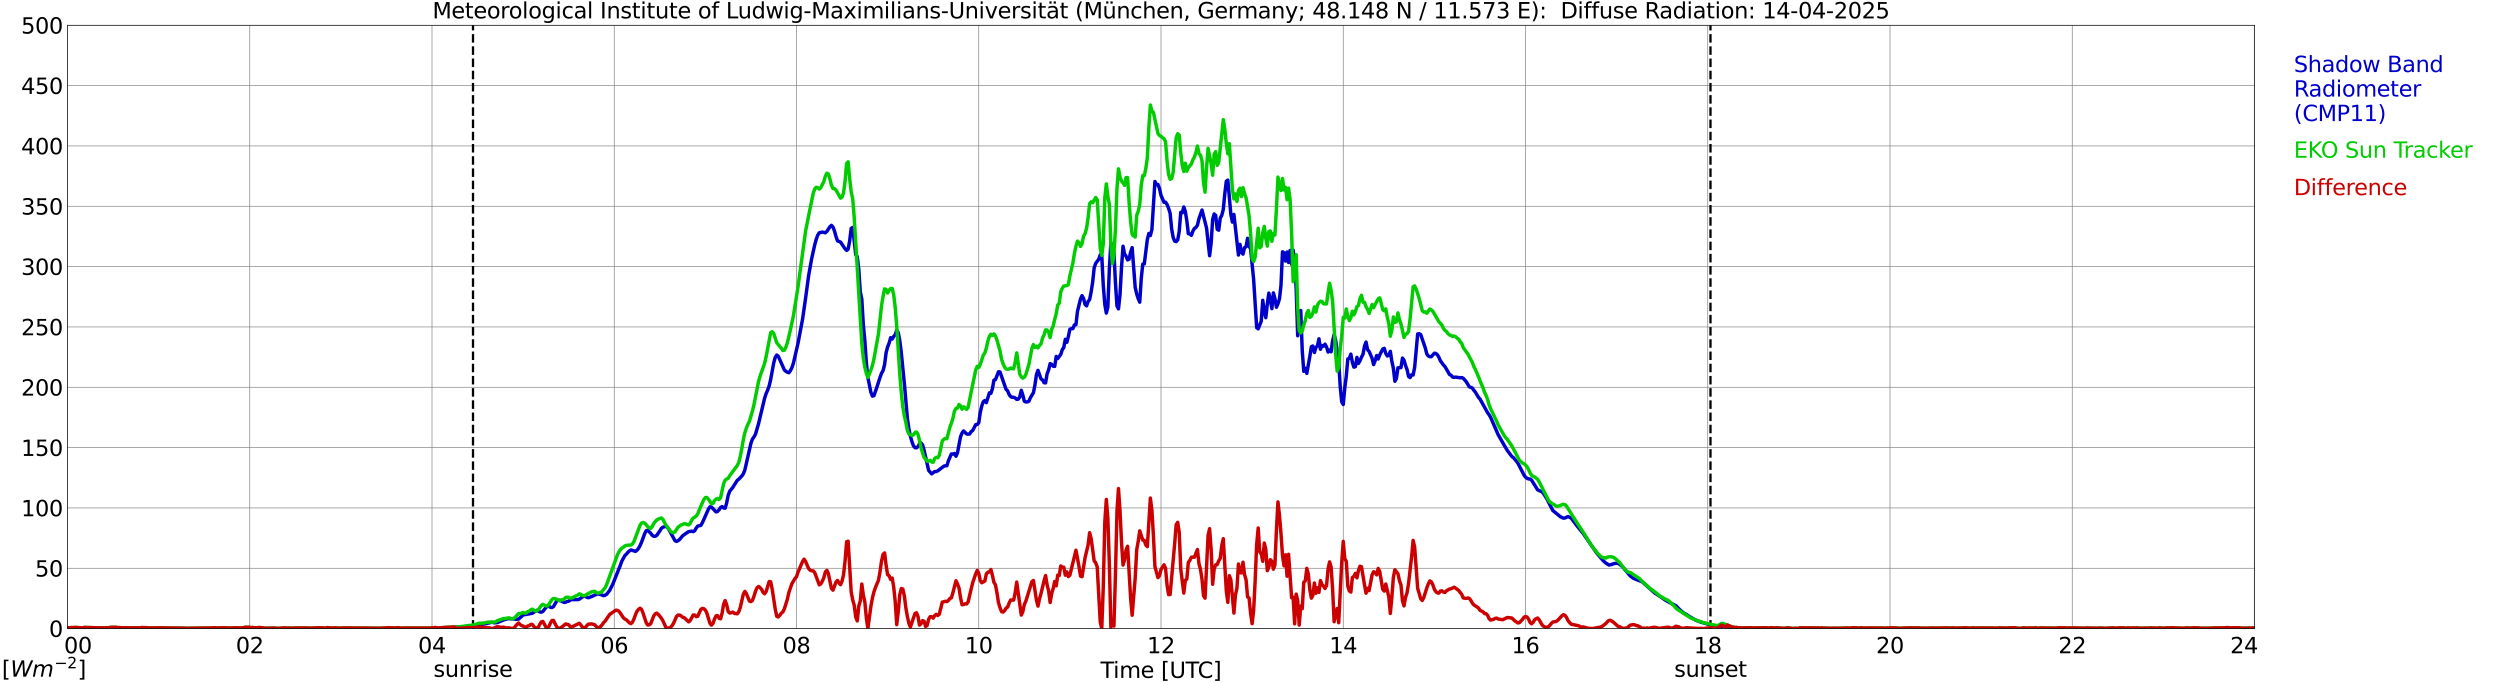 <?xml version="1.0" encoding="utf-8" standalone="no"?>
<!DOCTYPE svg PUBLIC "-//W3C//DTD SVG 1.1//EN"
  "http://www.w3.org/Graphics/SVG/1.1/DTD/svg11.dtd">
<svg xmlns:xlink="http://www.w3.org/1999/xlink" width="1085.4pt" height="296.64pt" viewBox="0 0 1085.4 296.64" xmlns="http://www.w3.org/2000/svg" version="1.1">
 <defs>
  <style type="text/css">*{stroke-linejoin: round; stroke-linecap: butt}</style>
 </defs>
 <g id="figure_1">
  <g id="patch_1">
   <path d="M 0 296.64 
L 1085.4 296.64 
L 1085.4 0 
L 0 0 
z
" style="fill: #ffffff"/>
  </g>
  <g id="axes_1">
   <g id="patch_2">
    <path d="M 29.306 272.909 
L 978.814 272.909 
L 978.814 10.976 
L 29.306 10.976 
z
" style="fill: #ffffff"/>
   </g>
   <g id="patch_3">
    <path d="M 978.814 272.909 
L 978.814 272.909 
L 978.814 10.976 
L 978.814 10.976 
z
" clip-path="url(#p17512fa71d)" style="fill: #d3d3d3; opacity: 0.25; stroke: #d3d3d3; stroke-linejoin: miter"/>
   </g>
   <g id="matplotlib.axis_1">
    <g id="xtick_1">
     <g id="line2d_1">
      <path d="M 29.306 272.909 
L 29.306 10.976 
" clip-path="url(#p17512fa71d)" style="fill: none; stroke: #808080; stroke-width: 0.3; stroke-linecap: square"/>
     </g>
     <g id="line2d_2"/>
     <g id="text_1">
      <!--    00 -->
      <g transform="translate(18.733 283.627) scale(0.095 -0.095)">
       <defs>
        <path id="DejaVuSans-20" transform="scale(0.016)"/>
        <path id="DejaVuSans-30" d="M 2034 4250 
Q 1547 4250 1301 3770 
Q 1056 3291 1056 2328 
Q 1056 1369 1301 889 
Q 1547 409 2034 409 
Q 2525 409 2770 889 
Q 3016 1369 3016 2328 
Q 3016 3291 2770 3770 
Q 2525 4250 2034 4250 
z
M 2034 4750 
Q 2819 4750 3233 4129 
Q 3647 3509 3647 2328 
Q 3647 1150 3233 529 
Q 2819 -91 2034 -91 
Q 1250 -91 836 529 
Q 422 1150 422 2328 
Q 422 3509 836 4129 
Q 1250 4750 2034 4750 
z
" transform="scale(0.016)"/>
       </defs>
       <use xlink:href="#DejaVuSans-20"/>
       <use xlink:href="#DejaVuSans-20" transform="translate(31.787 0)"/>
       <use xlink:href="#DejaVuSans-20" transform="translate(63.574 0)"/>
       <use xlink:href="#DejaVuSans-30" transform="translate(95.361 0)"/>
       <use xlink:href="#DejaVuSans-30" transform="translate(158.984 0)"/>
      </g>
     </g>
    </g>
    <g id="xtick_2">
     <g id="line2d_3">
      <path d="M 108.431 272.909 
L 108.431 10.976 
" clip-path="url(#p17512fa71d)" style="fill: none; stroke: #808080; stroke-width: 0.3; stroke-linecap: square"/>
     </g>
     <g id="line2d_4"/>
     <g id="text_2">
      <!-- 02 -->
      <g transform="translate(102.387 283.627) scale(0.095 -0.095)">
       <defs>
        <path id="DejaVuSans-32" d="M 1228 531 
L 3431 531 
L 3431 0 
L 469 0 
L 469 531 
Q 828 903 1448 1529 
Q 2069 2156 2228 2338 
Q 2531 2678 2651 2914 
Q 2772 3150 2772 3378 
Q 2772 3750 2511 3984 
Q 2250 4219 1831 4219 
Q 1534 4219 1204 4116 
Q 875 4013 500 3803 
L 500 4441 
Q 881 4594 1212 4672 
Q 1544 4750 1819 4750 
Q 2544 4750 2975 4387 
Q 3406 4025 3406 3419 
Q 3406 3131 3298 2873 
Q 3191 2616 2906 2266 
Q 2828 2175 2409 1742 
Q 1991 1309 1228 531 
z
" transform="scale(0.016)"/>
       </defs>
       <use xlink:href="#DejaVuSans-30"/>
       <use xlink:href="#DejaVuSans-32" transform="translate(63.623 0)"/>
      </g>
     </g>
    </g>
    <g id="xtick_3">
     <g id="line2d_5">
      <path d="M 187.557 272.909 
L 187.557 10.976 
" clip-path="url(#p17512fa71d)" style="fill: none; stroke: #808080; stroke-width: 0.3; stroke-linecap: square"/>
     </g>
     <g id="line2d_6"/>
     <g id="text_3">
      <!-- 04 -->
      <g transform="translate(181.513 283.627) scale(0.095 -0.095)">
       <defs>
        <path id="DejaVuSans-34" d="M 2419 4116 
L 825 1625 
L 2419 1625 
L 2419 4116 
z
M 2253 4666 
L 3047 4666 
L 3047 1625 
L 3713 1625 
L 3713 1100 
L 3047 1100 
L 3047 0 
L 2419 0 
L 2419 1100 
L 313 1100 
L 313 1709 
L 2253 4666 
z
" transform="scale(0.016)"/>
       </defs>
       <use xlink:href="#DejaVuSans-30"/>
       <use xlink:href="#DejaVuSans-34" transform="translate(63.623 0)"/>
      </g>
     </g>
    </g>
    <g id="xtick_4">
     <g id="line2d_7">
      <path d="M 266.683 272.909 
L 266.683 10.976 
" clip-path="url(#p17512fa71d)" style="fill: none; stroke: #808080; stroke-width: 0.3; stroke-linecap: square"/>
     </g>
     <g id="line2d_8"/>
     <g id="text_4">
      <!-- 06 -->
      <g transform="translate(260.638 283.627) scale(0.095 -0.095)">
       <defs>
        <path id="DejaVuSans-36" d="M 2113 2584 
Q 1688 2584 1439 2293 
Q 1191 2003 1191 1497 
Q 1191 994 1439 701 
Q 1688 409 2113 409 
Q 2538 409 2786 701 
Q 3034 994 3034 1497 
Q 3034 2003 2786 2293 
Q 2538 2584 2113 2584 
z
M 3366 4563 
L 3366 3988 
Q 3128 4100 2886 4159 
Q 2644 4219 2406 4219 
Q 1781 4219 1451 3797 
Q 1122 3375 1075 2522 
Q 1259 2794 1537 2939 
Q 1816 3084 2150 3084 
Q 2853 3084 3261 2657 
Q 3669 2231 3669 1497 
Q 3669 778 3244 343 
Q 2819 -91 2113 -91 
Q 1303 -91 875 529 
Q 447 1150 447 2328 
Q 447 3434 972 4092 
Q 1497 4750 2381 4750 
Q 2619 4750 2861 4703 
Q 3103 4656 3366 4563 
z
" transform="scale(0.016)"/>
       </defs>
       <use xlink:href="#DejaVuSans-30"/>
       <use xlink:href="#DejaVuSans-36" transform="translate(63.623 0)"/>
      </g>
     </g>
    </g>
    <g id="xtick_5">
     <g id="line2d_9">
      <path d="M 345.808 272.909 
L 345.808 10.976 
" clip-path="url(#p17512fa71d)" style="fill: none; stroke: #808080; stroke-width: 0.3; stroke-linecap: square"/>
     </g>
     <g id="line2d_10"/>
     <g id="text_5">
      <!-- 08 -->
      <g transform="translate(339.764 283.627) scale(0.095 -0.095)">
       <defs>
        <path id="DejaVuSans-38" d="M 2034 2216 
Q 1584 2216 1326 1975 
Q 1069 1734 1069 1313 
Q 1069 891 1326 650 
Q 1584 409 2034 409 
Q 2484 409 2743 651 
Q 3003 894 3003 1313 
Q 3003 1734 2745 1975 
Q 2488 2216 2034 2216 
z
M 1403 2484 
Q 997 2584 770 2862 
Q 544 3141 544 3541 
Q 544 4100 942 4425 
Q 1341 4750 2034 4750 
Q 2731 4750 3128 4425 
Q 3525 4100 3525 3541 
Q 3525 3141 3298 2862 
Q 3072 2584 2669 2484 
Q 3125 2378 3379 2068 
Q 3634 1759 3634 1313 
Q 3634 634 3220 271 
Q 2806 -91 2034 -91 
Q 1263 -91 848 271 
Q 434 634 434 1313 
Q 434 1759 690 2068 
Q 947 2378 1403 2484 
z
M 1172 3481 
Q 1172 3119 1398 2916 
Q 1625 2713 2034 2713 
Q 2441 2713 2670 2916 
Q 2900 3119 2900 3481 
Q 2900 3844 2670 4047 
Q 2441 4250 2034 4250 
Q 1625 4250 1398 4047 
Q 1172 3844 1172 3481 
z
" transform="scale(0.016)"/>
       </defs>
       <use xlink:href="#DejaVuSans-30"/>
       <use xlink:href="#DejaVuSans-38" transform="translate(63.623 0)"/>
      </g>
     </g>
    </g>
    <g id="xtick_6">
     <g id="line2d_11">
      <path d="M 424.934 272.909 
L 424.934 10.976 
" clip-path="url(#p17512fa71d)" style="fill: none; stroke: #808080; stroke-width: 0.3; stroke-linecap: square"/>
     </g>
     <g id="line2d_12"/>
     <g id="text_6">
      <!-- 10 -->
      <g transform="translate(418.89 283.627) scale(0.095 -0.095)">
       <defs>
        <path id="DejaVuSans-31" d="M 794 531 
L 1825 531 
L 1825 4091 
L 703 3866 
L 703 4441 
L 1819 4666 
L 2450 4666 
L 2450 531 
L 3481 531 
L 3481 0 
L 794 0 
L 794 531 
z
" transform="scale(0.016)"/>
       </defs>
       <use xlink:href="#DejaVuSans-31"/>
       <use xlink:href="#DejaVuSans-30" transform="translate(63.623 0)"/>
      </g>
     </g>
    </g>
    <g id="xtick_7">
     <g id="line2d_13">
      <path d="M 504.06 272.909 
L 504.06 10.976 
" clip-path="url(#p17512fa71d)" style="fill: none; stroke: #808080; stroke-width: 0.3; stroke-linecap: square"/>
     </g>
     <g id="line2d_14"/>
     <g id="text_7">
      <!-- 12 -->
      <g transform="translate(498.015 283.627) scale(0.095 -0.095)">
       <use xlink:href="#DejaVuSans-31"/>
       <use xlink:href="#DejaVuSans-32" transform="translate(63.623 0)"/>
      </g>
     </g>
    </g>
    <g id="xtick_8">
     <g id="line2d_15">
      <path d="M 583.185 272.909 
L 583.185 10.976 
" clip-path="url(#p17512fa71d)" style="fill: none; stroke: #808080; stroke-width: 0.3; stroke-linecap: square"/>
     </g>
     <g id="line2d_16"/>
     <g id="text_8">
      <!-- 14 -->
      <g transform="translate(577.141 283.627) scale(0.095 -0.095)">
       <use xlink:href="#DejaVuSans-31"/>
       <use xlink:href="#DejaVuSans-34" transform="translate(63.623 0)"/>
      </g>
     </g>
    </g>
    <g id="xtick_9">
     <g id="line2d_17">
      <path d="M 662.311 272.909 
L 662.311 10.976 
" clip-path="url(#p17512fa71d)" style="fill: none; stroke: #808080; stroke-width: 0.3; stroke-linecap: square"/>
     </g>
     <g id="line2d_18"/>
     <g id="text_9">
      <!-- 16 -->
      <g transform="translate(656.267 283.627) scale(0.095 -0.095)">
       <use xlink:href="#DejaVuSans-31"/>
       <use xlink:href="#DejaVuSans-36" transform="translate(63.623 0)"/>
      </g>
     </g>
    </g>
    <g id="xtick_10">
     <g id="line2d_19">
      <path d="M 741.437 272.909 
L 741.437 10.976 
" clip-path="url(#p17512fa71d)" style="fill: none; stroke: #808080; stroke-width: 0.3; stroke-linecap: square"/>
     </g>
     <g id="line2d_20"/>
     <g id="text_10">
      <!-- 18 -->
      <g transform="translate(735.392 283.627) scale(0.095 -0.095)">
       <use xlink:href="#DejaVuSans-31"/>
       <use xlink:href="#DejaVuSans-38" transform="translate(63.623 0)"/>
      </g>
     </g>
    </g>
    <g id="xtick_11">
     <g id="line2d_21">
      <path d="M 820.562 272.909 
L 820.562 10.976 
" clip-path="url(#p17512fa71d)" style="fill: none; stroke: #808080; stroke-width: 0.3; stroke-linecap: square"/>
     </g>
     <g id="line2d_22"/>
     <g id="text_11">
      <!-- 20 -->
      <g transform="translate(814.518 283.627) scale(0.095 -0.095)">
       <use xlink:href="#DejaVuSans-32"/>
       <use xlink:href="#DejaVuSans-30" transform="translate(63.623 0)"/>
      </g>
     </g>
    </g>
    <g id="xtick_12">
     <g id="line2d_23">
      <path d="M 899.688 272.909 
L 899.688 10.976 
" clip-path="url(#p17512fa71d)" style="fill: none; stroke: #808080; stroke-width: 0.3; stroke-linecap: square"/>
     </g>
     <g id="line2d_24"/>
     <g id="text_12">
      <!-- 22 -->
      <g transform="translate(893.644 283.627) scale(0.095 -0.095)">
       <use xlink:href="#DejaVuSans-32"/>
       <use xlink:href="#DejaVuSans-32" transform="translate(63.623 0)"/>
      </g>
     </g>
    </g>
    <g id="xtick_13">
     <g id="line2d_25">
      <path d="M 978.814 272.909 
L 978.814 10.976 
" clip-path="url(#p17512fa71d)" style="fill: none; stroke: #808080; stroke-width: 0.3; stroke-linecap: square"/>
     </g>
     <g id="line2d_26"/>
     <g id="text_13">
      <!-- 24    -->
      <g transform="translate(968.241 283.627) scale(0.095 -0.095)">
       <use xlink:href="#DejaVuSans-32"/>
       <use xlink:href="#DejaVuSans-34" transform="translate(63.623 0)"/>
       <use xlink:href="#DejaVuSans-20" transform="translate(127.246 0)"/>
       <use xlink:href="#DejaVuSans-20" transform="translate(159.033 0)"/>
       <use xlink:href="#DejaVuSans-20" transform="translate(190.82 0)"/>
      </g>
     </g>
    </g>
    <g id="text_14">
     <!-- Time [UTC] -->
     <g transform="translate(477.806 294.322) scale(0.095 -0.095)">
      <defs>
       <path id="DejaVuSans-54" d="M -19 4666 
L 3928 4666 
L 3928 4134 
L 2272 4134 
L 2272 0 
L 1638 0 
L 1638 4134 
L -19 4134 
L -19 4666 
z
" transform="scale(0.016)"/>
       <path id="DejaVuSans-69" d="M 603 3500 
L 1178 3500 
L 1178 0 
L 603 0 
L 603 3500 
z
M 603 4863 
L 1178 4863 
L 1178 4134 
L 603 4134 
L 603 4863 
z
" transform="scale(0.016)"/>
       <path id="DejaVuSans-6d" d="M 3328 2828 
Q 3544 3216 3844 3400 
Q 4144 3584 4550 3584 
Q 5097 3584 5394 3201 
Q 5691 2819 5691 2113 
L 5691 0 
L 5113 0 
L 5113 2094 
Q 5113 2597 4934 2840 
Q 4756 3084 4391 3084 
Q 3944 3084 3684 2787 
Q 3425 2491 3425 1978 
L 3425 0 
L 2847 0 
L 2847 2094 
Q 2847 2600 2669 2842 
Q 2491 3084 2119 3084 
Q 1678 3084 1418 2786 
Q 1159 2488 1159 1978 
L 1159 0 
L 581 0 
L 581 3500 
L 1159 3500 
L 1159 2956 
Q 1356 3278 1631 3431 
Q 1906 3584 2284 3584 
Q 2666 3584 2933 3390 
Q 3200 3197 3328 2828 
z
" transform="scale(0.016)"/>
       <path id="DejaVuSans-65" d="M 3597 1894 
L 3597 1613 
L 953 1613 
Q 991 1019 1311 708 
Q 1631 397 2203 397 
Q 2534 397 2845 478 
Q 3156 559 3463 722 
L 3463 178 
Q 3153 47 2828 -22 
Q 2503 -91 2169 -91 
Q 1331 -91 842 396 
Q 353 884 353 1716 
Q 353 2575 817 3079 
Q 1281 3584 2069 3584 
Q 2775 3584 3186 3129 
Q 3597 2675 3597 1894 
z
M 3022 2063 
Q 3016 2534 2758 2815 
Q 2500 3097 2075 3097 
Q 1594 3097 1305 2825 
Q 1016 2553 972 2059 
L 3022 2063 
z
" transform="scale(0.016)"/>
       <path id="DejaVuSans-5b" d="M 550 4863 
L 1875 4863 
L 1875 4416 
L 1125 4416 
L 1125 -397 
L 1875 -397 
L 1875 -844 
L 550 -844 
L 550 4863 
z
" transform="scale(0.016)"/>
       <path id="DejaVuSans-55" d="M 556 4666 
L 1191 4666 
L 1191 1831 
Q 1191 1081 1462 751 
Q 1734 422 2344 422 
Q 2950 422 3222 751 
Q 3494 1081 3494 1831 
L 3494 4666 
L 4128 4666 
L 4128 1753 
Q 4128 841 3676 375 
Q 3225 -91 2344 -91 
Q 1459 -91 1007 375 
Q 556 841 556 1753 
L 556 4666 
z
" transform="scale(0.016)"/>
       <path id="DejaVuSans-43" d="M 4122 4306 
L 4122 3641 
Q 3803 3938 3442 4084 
Q 3081 4231 2675 4231 
Q 1875 4231 1450 3742 
Q 1025 3253 1025 2328 
Q 1025 1406 1450 917 
Q 1875 428 2675 428 
Q 3081 428 3442 575 
Q 3803 722 4122 1019 
L 4122 359 
Q 3791 134 3420 21 
Q 3050 -91 2638 -91 
Q 1578 -91 968 557 
Q 359 1206 359 2328 
Q 359 3453 968 4101 
Q 1578 4750 2638 4750 
Q 3056 4750 3426 4639 
Q 3797 4528 4122 4306 
z
" transform="scale(0.016)"/>
       <path id="DejaVuSans-5d" d="M 1947 4863 
L 1947 -844 
L 622 -844 
L 622 -397 
L 1369 -397 
L 1369 4416 
L 622 4416 
L 622 4863 
L 1947 4863 
z
" transform="scale(0.016)"/>
      </defs>
      <use xlink:href="#DejaVuSans-54"/>
      <use xlink:href="#DejaVuSans-69" transform="translate(57.959 0)"/>
      <use xlink:href="#DejaVuSans-6d" transform="translate(85.742 0)"/>
      <use xlink:href="#DejaVuSans-65" transform="translate(183.154 0)"/>
      <use xlink:href="#DejaVuSans-20" transform="translate(244.678 0)"/>
      <use xlink:href="#DejaVuSans-5b" transform="translate(276.465 0)"/>
      <use xlink:href="#DejaVuSans-55" transform="translate(315.479 0)"/>
      <use xlink:href="#DejaVuSans-54" transform="translate(388.672 0)"/>
      <use xlink:href="#DejaVuSans-43" transform="translate(443.881 0)"/>
      <use xlink:href="#DejaVuSans-5d" transform="translate(513.705 0)"/>
     </g>
    </g>
   </g>
   <g id="matplotlib.axis_2">
    <g id="ytick_1">
     <g id="line2d_27">
      <path d="M 29.306 272.909 
L 978.814 272.909 
" clip-path="url(#p17512fa71d)" style="fill: none; stroke: #808080; stroke-width: 0.3; stroke-linecap: square"/>
     </g>
     <g id="line2d_28"/>
     <g id="text_15">
      <!-- 0 -->
      <g transform="translate(21.261 276.518) scale(0.095 -0.095)">
       <use xlink:href="#DejaVuSans-30"/>
      </g>
     </g>
    </g>
    <g id="ytick_2">
     <g id="line2d_29">
      <path d="M 29.306 246.715 
L 978.814 246.715 
" clip-path="url(#p17512fa71d)" style="fill: none; stroke: #808080; stroke-width: 0.3; stroke-linecap: square"/>
     </g>
     <g id="line2d_30"/>
     <g id="text_16">
      <!-- 50 -->
      <g transform="translate(15.217 250.325) scale(0.095 -0.095)">
       <defs>
        <path id="DejaVuSans-35" d="M 691 4666 
L 3169 4666 
L 3169 4134 
L 1269 4134 
L 1269 2991 
Q 1406 3038 1543 3061 
Q 1681 3084 1819 3084 
Q 2600 3084 3056 2656 
Q 3513 2228 3513 1497 
Q 3513 744 3044 326 
Q 2575 -91 1722 -91 
Q 1428 -91 1123 -41 
Q 819 9 494 109 
L 494 744 
Q 775 591 1075 516 
Q 1375 441 1709 441 
Q 2250 441 2565 725 
Q 2881 1009 2881 1497 
Q 2881 1984 2565 2268 
Q 2250 2553 1709 2553 
Q 1456 2553 1204 2497 
Q 953 2441 691 2322 
L 691 4666 
z
" transform="scale(0.016)"/>
       </defs>
       <use xlink:href="#DejaVuSans-35"/>
       <use xlink:href="#DejaVuSans-30" transform="translate(63.623 0)"/>
      </g>
     </g>
    </g>
    <g id="ytick_3">
     <g id="line2d_31">
      <path d="M 29.306 220.522 
L 978.814 220.522 
" clip-path="url(#p17512fa71d)" style="fill: none; stroke: #808080; stroke-width: 0.3; stroke-linecap: square"/>
     </g>
     <g id="line2d_32"/>
     <g id="text_17">
      <!-- 100 -->
      <g transform="translate(9.173 224.131) scale(0.095 -0.095)">
       <use xlink:href="#DejaVuSans-31"/>
       <use xlink:href="#DejaVuSans-30" transform="translate(63.623 0)"/>
       <use xlink:href="#DejaVuSans-30" transform="translate(127.246 0)"/>
      </g>
     </g>
    </g>
    <g id="ytick_4">
     <g id="line2d_33">
      <path d="M 29.306 194.329 
L 978.814 194.329 
" clip-path="url(#p17512fa71d)" style="fill: none; stroke: #808080; stroke-width: 0.3; stroke-linecap: square"/>
     </g>
     <g id="line2d_34"/>
     <g id="text_18">
      <!-- 150 -->
      <g transform="translate(9.173 197.938) scale(0.095 -0.095)">
       <use xlink:href="#DejaVuSans-31"/>
       <use xlink:href="#DejaVuSans-35" transform="translate(63.623 0)"/>
       <use xlink:href="#DejaVuSans-30" transform="translate(127.246 0)"/>
      </g>
     </g>
    </g>
    <g id="ytick_5">
     <g id="line2d_35">
      <path d="M 29.306 168.136 
L 978.814 168.136 
" clip-path="url(#p17512fa71d)" style="fill: none; stroke: #808080; stroke-width: 0.3; stroke-linecap: square"/>
     </g>
     <g id="line2d_36"/>
     <g id="text_19">
      <!-- 200 -->
      <g transform="translate(9.173 171.745) scale(0.095 -0.095)">
       <use xlink:href="#DejaVuSans-32"/>
       <use xlink:href="#DejaVuSans-30" transform="translate(63.623 0)"/>
       <use xlink:href="#DejaVuSans-30" transform="translate(127.246 0)"/>
      </g>
     </g>
    </g>
    <g id="ytick_6">
     <g id="line2d_37">
      <path d="M 29.306 141.942 
L 978.814 141.942 
" clip-path="url(#p17512fa71d)" style="fill: none; stroke: #808080; stroke-width: 0.3; stroke-linecap: square"/>
     </g>
     <g id="line2d_38"/>
     <g id="text_20">
      <!-- 250 -->
      <g transform="translate(9.173 145.551) scale(0.095 -0.095)">
       <use xlink:href="#DejaVuSans-32"/>
       <use xlink:href="#DejaVuSans-35" transform="translate(63.623 0)"/>
       <use xlink:href="#DejaVuSans-30" transform="translate(127.246 0)"/>
      </g>
     </g>
    </g>
    <g id="ytick_7">
     <g id="line2d_39">
      <path d="M 29.306 115.749 
L 978.814 115.749 
" clip-path="url(#p17512fa71d)" style="fill: none; stroke: #808080; stroke-width: 0.3; stroke-linecap: square"/>
     </g>
     <g id="line2d_40"/>
     <g id="text_21">
      <!-- 300 -->
      <g transform="translate(9.173 119.358) scale(0.095 -0.095)">
       <defs>
        <path id="DejaVuSans-33" d="M 2597 2516 
Q 3050 2419 3304 2112 
Q 3559 1806 3559 1356 
Q 3559 666 3084 287 
Q 2609 -91 1734 -91 
Q 1441 -91 1130 -33 
Q 819 25 488 141 
L 488 750 
Q 750 597 1062 519 
Q 1375 441 1716 441 
Q 2309 441 2620 675 
Q 2931 909 2931 1356 
Q 2931 1769 2642 2001 
Q 2353 2234 1838 2234 
L 1294 2234 
L 1294 2753 
L 1863 2753 
Q 2328 2753 2575 2939 
Q 2822 3125 2822 3475 
Q 2822 3834 2567 4026 
Q 2313 4219 1838 4219 
Q 1578 4219 1281 4162 
Q 984 4106 628 3988 
L 628 4550 
Q 988 4650 1302 4700 
Q 1616 4750 1894 4750 
Q 2613 4750 3031 4423 
Q 3450 4097 3450 3541 
Q 3450 3153 3228 2886 
Q 3006 2619 2597 2516 
z
" transform="scale(0.016)"/>
       </defs>
       <use xlink:href="#DejaVuSans-33"/>
       <use xlink:href="#DejaVuSans-30" transform="translate(63.623 0)"/>
       <use xlink:href="#DejaVuSans-30" transform="translate(127.246 0)"/>
      </g>
     </g>
    </g>
    <g id="ytick_8">
     <g id="line2d_41">
      <path d="M 29.306 89.556 
L 978.814 89.556 
" clip-path="url(#p17512fa71d)" style="fill: none; stroke: #808080; stroke-width: 0.3; stroke-linecap: square"/>
     </g>
     <g id="line2d_42"/>
     <g id="text_22">
      <!-- 350 -->
      <g transform="translate(9.173 93.165) scale(0.095 -0.095)">
       <use xlink:href="#DejaVuSans-33"/>
       <use xlink:href="#DejaVuSans-35" transform="translate(63.623 0)"/>
       <use xlink:href="#DejaVuSans-30" transform="translate(127.246 0)"/>
      </g>
     </g>
    </g>
    <g id="ytick_9">
     <g id="line2d_43">
      <path d="M 29.306 63.362 
L 978.814 63.362 
" clip-path="url(#p17512fa71d)" style="fill: none; stroke: #808080; stroke-width: 0.3; stroke-linecap: square"/>
     </g>
     <g id="line2d_44"/>
     <g id="text_23">
      <!-- 400 -->
      <g transform="translate(9.173 66.972) scale(0.095 -0.095)">
       <use xlink:href="#DejaVuSans-34"/>
       <use xlink:href="#DejaVuSans-30" transform="translate(63.623 0)"/>
       <use xlink:href="#DejaVuSans-30" transform="translate(127.246 0)"/>
      </g>
     </g>
    </g>
    <g id="ytick_10">
     <g id="line2d_45">
      <path d="M 29.306 37.169 
L 978.814 37.169 
" clip-path="url(#p17512fa71d)" style="fill: none; stroke: #808080; stroke-width: 0.3; stroke-linecap: square"/>
     </g>
     <g id="line2d_46"/>
     <g id="text_24">
      <!-- 450 -->
      <g transform="translate(9.173 40.778) scale(0.095 -0.095)">
       <use xlink:href="#DejaVuSans-34"/>
       <use xlink:href="#DejaVuSans-35" transform="translate(63.623 0)"/>
       <use xlink:href="#DejaVuSans-30" transform="translate(127.246 0)"/>
      </g>
     </g>
    </g>
    <g id="ytick_11">
     <g id="line2d_47">
      <path d="M 29.306 10.976 
L 978.814 10.976 
" clip-path="url(#p17512fa71d)" style="fill: none; stroke: #808080; stroke-width: 0.3; stroke-linecap: square"/>
     </g>
     <g id="line2d_48"/>
     <g id="text_25">
      <!-- 500 -->
      <g transform="translate(9.173 14.585) scale(0.095 -0.095)">
       <use xlink:href="#DejaVuSans-35"/>
       <use xlink:href="#DejaVuSans-30" transform="translate(63.623 0)"/>
       <use xlink:href="#DejaVuSans-30" transform="translate(127.246 0)"/>
      </g>
     </g>
    </g>
   </g>
   <g id="line2d_49">
    <path d="M 205.36 272.909 
L 205.36 10.976 
" clip-path="url(#p17512fa71d)" style="fill: none; stroke-dasharray: 3.7,1.6; stroke-dashoffset: 0; stroke: #000000"/>
   </g>
   <g id="line2d_50">
    <path d="M 742.624 272.909 
L 742.624 10.976 
" clip-path="url(#p17512fa71d)" style="fill: none; stroke-dasharray: 3.7,1.6; stroke-dashoffset: 0; stroke: #000000"/>
   </g>
   <g id="line2d_51">
    <path d="M 29.306 272.909 
L 197.448 272.909 
L 198.107 272.322 
L 200.085 272.223 
L 202.063 272.023 
L 204.042 271.919 
L 211.295 270.714 
L 213.273 270.206 
L 213.932 270.206 
L 214.592 270.41 
L 215.91 270.31 
L 218.548 269.2 
L 220.526 268.597 
L 223.164 268.697 
L 223.823 268.896 
L 225.142 268.796 
L 227.12 266.984 
L 231.076 266.277 
L 233.054 264.967 
L 234.373 265.674 
L 235.033 265.774 
L 235.692 265.475 
L 237.011 263.762 
L 237.67 263.254 
L 238.329 263.254 
L 238.989 263.657 
L 239.648 263.762 
L 240.308 263.359 
L 241.626 261.038 
L 242.286 260.635 
L 242.945 260.635 
L 244.923 261.546 
L 245.583 261.441 
L 246.242 261.143 
L 246.901 261.038 
L 247.561 260.535 
L 248.22 260.336 
L 250.858 260.336 
L 251.517 260.132 
L 252.836 259.225 
L 253.495 258.822 
L 254.155 258.927 
L 254.814 259.325 
L 255.473 259.529 
L 256.792 259.026 
L 259.43 257.816 
L 260.748 258.12 
L 262.067 258.623 
L 262.726 258.419 
L 263.386 258.015 
L 264.705 256.307 
L 266.023 253.688 
L 269.32 245.427 
L 269.98 243.609 
L 271.298 241.194 
L 271.958 240.591 
L 272.617 239.785 
L 273.277 239.177 
L 273.936 238.774 
L 275.914 239.381 
L 276.573 238.878 
L 277.233 238.072 
L 277.892 236.862 
L 278.552 235.353 
L 279.87 231.722 
L 280.53 230.413 
L 281.189 230.214 
L 282.508 231.523 
L 283.167 232.43 
L 283.827 232.833 
L 284.486 232.833 
L 285.145 232.43 
L 286.464 230.512 
L 287.124 229.407 
L 287.783 228.904 
L 289.102 228.501 
L 289.761 228.904 
L 290.42 229.91 
L 293.058 234.745 
L 293.717 235.049 
L 294.377 234.745 
L 295.036 234.242 
L 296.355 232.629 
L 298.333 231.22 
L 298.992 230.816 
L 300.311 230.617 
L 300.971 230.816 
L 301.63 230.413 
L 302.289 229.203 
L 302.949 228.401 
L 304.267 228.097 
L 304.927 226.987 
L 307.564 221.046 
L 308.224 220.035 
L 308.883 220.14 
L 310.861 222.256 
L 311.521 222.052 
L 312.18 221.345 
L 312.839 220.339 
L 313.499 219.935 
L 314.158 220.543 
L 314.818 220.643 
L 315.477 218.427 
L 316.136 215.1 
L 316.796 213.288 
L 318.114 211.674 
L 320.093 208.552 
L 320.752 208.049 
L 322.071 206.64 
L 322.73 205.733 
L 323.39 204.02 
L 326.027 192.432 
L 326.686 190.62 
L 327.346 189.714 
L 328.005 188.503 
L 329.324 183.972 
L 331.961 172.887 
L 332.621 170.875 
L 333.28 169.361 
L 333.94 167.549 
L 334.599 164.73 
L 335.918 157.574 
L 336.577 155.159 
L 337.236 154.154 
L 337.896 154.656 
L 340.533 160.597 
L 341.193 161.205 
L 341.852 161.608 
L 342.512 161.807 
L 343.171 160.901 
L 343.83 159.591 
L 344.49 157.574 
L 346.468 149.014 
L 348.446 138.537 
L 349.765 129.369 
L 351.083 119.594 
L 352.402 112.244 
L 353.721 106.298 
L 354.38 103.878 
L 355.04 102.066 
L 355.699 101.06 
L 357.018 100.756 
L 358.337 101.06 
L 358.996 100.457 
L 360.315 98.44 
L 360.974 97.838 
L 361.634 98.54 
L 362.293 100.253 
L 362.952 102.673 
L 363.612 104.585 
L 364.93 105.088 
L 366.249 107.105 
L 366.909 108.011 
L 367.568 108.713 
L 368.227 108.21 
L 368.887 104.585 
L 369.546 99.148 
L 370.206 98.744 
L 371.524 110.531 
L 372.184 111.438 
L 372.843 116.875 
L 373.502 126.75 
L 374.162 129.872 
L 374.821 140.952 
L 375.481 147.904 
L 376.14 157.574 
L 376.799 163.924 
L 378.118 170.372 
L 378.777 171.981 
L 379.437 171.782 
L 380.756 167.952 
L 382.074 163.824 
L 382.734 162.012 
L 383.393 160.901 
L 384.053 158.282 
L 384.712 153.143 
L 385.371 150.623 
L 386.031 148.915 
L 386.69 146.594 
L 387.349 147.202 
L 388.009 146.091 
L 388.668 145.285 
L 389.328 143.372 
L 389.987 144.478 
L 390.646 147.804 
L 391.306 153.143 
L 392.624 166.339 
L 393.943 181.657 
L 394.603 186.088 
L 395.262 189.41 
L 395.921 191.73 
L 396.581 193.543 
L 397.24 194.35 
L 397.899 194.449 
L 398.559 193.842 
L 399.218 192.736 
L 399.878 192.333 
L 400.537 193.14 
L 401.196 195.455 
L 403.175 204.219 
L 404.493 205.733 
L 405.812 204.722 
L 406.471 204.722 
L 407.131 204.424 
L 409.768 202.407 
L 410.428 202.208 
L 411.087 202.208 
L 411.746 200.091 
L 413.065 197.069 
L 413.725 197.168 
L 414.384 196.864 
L 415.043 198.075 
L 415.703 196.566 
L 417.022 189.614 
L 417.681 188.001 
L 418.34 187.094 
L 419.659 188.404 
L 420.318 188.503 
L 420.978 188.404 
L 421.637 187.398 
L 422.297 186.895 
L 423.615 184.375 
L 424.275 184.276 
L 424.934 183.569 
L 425.593 179.037 
L 426.253 176.214 
L 426.912 174.401 
L 427.572 173.898 
L 428.231 174.804 
L 429.55 170.572 
L 430.209 170.776 
L 430.869 168.759 
L 431.528 165.029 
L 432.187 164.83 
L 433.506 161.404 
L 434.165 161.503 
L 436.803 169.063 
L 437.462 169.665 
L 438.122 171.279 
L 438.781 172.185 
L 439.44 172.489 
L 440.1 172.489 
L 440.759 172.787 
L 441.419 173.395 
L 442.078 173.29 
L 442.737 172.384 
L 443.397 169.466 
L 444.056 171.478 
L 444.716 174.197 
L 445.375 174.501 
L 446.034 174.501 
L 446.694 174.197 
L 447.353 172.688 
L 448.672 170.472 
L 449.331 167.145 
L 449.991 162.614 
L 450.65 160.801 
L 451.969 164.526 
L 452.628 164.929 
L 453.287 166.14 
L 453.947 166.239 
L 454.606 162.31 
L 455.266 160.597 
L 455.925 157.878 
L 456.584 158.182 
L 457.244 158.989 
L 457.903 159.088 
L 458.563 154.756 
L 459.222 155.662 
L 460.541 153.85 
L 461.2 151.833 
L 461.859 150.827 
L 462.519 147.301 
L 463.178 148.611 
L 463.838 146.091 
L 464.497 142.969 
L 465.156 142.665 
L 465.816 142.665 
L 466.475 141.057 
L 467.134 140.952 
L 467.794 135.211 
L 469.113 129.773 
L 469.772 128.358 
L 470.431 129.569 
L 471.091 132.188 
L 471.75 132.796 
L 472.409 130.878 
L 473.069 130.071 
L 473.728 126.75 
L 474.388 122.517 
L 475.047 116.273 
L 475.706 114.355 
L 477.025 112.543 
L 477.685 110.631 
L 478.344 111.034 
L 479.003 123.926 
L 479.663 132.188 
L 480.322 135.918 
L 480.981 133.298 
L 481.641 116.571 
L 482.3 105.392 
L 482.96 110.83 
L 483.619 109.52 
L 484.278 122.722 
L 484.938 132.796 
L 485.597 134.105 
L 486.256 128.06 
L 486.916 116.068 
L 487.575 106.901 
L 488.235 110.327 
L 488.894 111.233 
L 489.553 112.847 
L 490.213 112.543 
L 490.872 109.421 
L 491.532 107.509 
L 492.85 124.733 
L 493.51 127.656 
L 494.169 129.668 
L 494.828 131.182 
L 495.488 120.904 
L 496.147 114.659 
L 496.807 114.56 
L 498.125 103.983 
L 498.785 101.364 
L 499.444 102.27 
L 500.103 99.651 
L 501.422 78.795 
L 502.082 80.205 
L 502.741 80.105 
L 503.4 81.818 
L 504.06 84.841 
L 505.379 87.864 
L 506.038 87.759 
L 506.697 88.77 
L 507.357 90.483 
L 508.016 92.599 
L 508.675 99.347 
L 509.335 103.077 
L 509.994 104.685 
L 510.654 104.889 
L 511.313 104.182 
L 511.972 100.457 
L 512.632 92.196 
L 513.291 92.395 
L 513.95 89.875 
L 514.61 91.793 
L 515.269 95.821 
L 515.929 101.463 
L 516.588 101.563 
L 517.247 102.165 
L 517.907 100.352 
L 518.566 99.148 
L 519.226 98.744 
L 519.885 97.733 
L 520.544 94.915 
L 521.863 91.185 
L 523.841 99.043 
L 525.16 111.034 
L 525.819 105.591 
L 526.479 95.318 
L 527.138 92.898 
L 527.797 93.506 
L 528.457 99.546 
L 529.116 99.949 
L 529.776 94.71 
L 530.435 93.506 
L 531.094 90.986 
L 531.754 84.134 
L 532.413 78.696 
L 533.073 78.193 
L 534.391 93.102 
L 535.051 96.424 
L 535.71 93.102 
L 537.688 110.73 
L 538.348 106.094 
L 539.007 109.52 
L 539.666 110.327 
L 540.326 107.509 
L 540.985 107.105 
L 541.644 103.475 
L 542.304 107.006 
L 542.963 108.011 
L 544.282 121.412 
L 545.601 142.262 
L 546.26 142.765 
L 547.579 139.443 
L 548.238 130.375 
L 548.898 135.415 
L 549.557 137.929 
L 550.216 131.989 
L 550.876 127.253 
L 551.535 130.176 
L 552.195 134 
L 552.854 127.153 
L 553.513 129.569 
L 554.173 133.398 
L 554.832 131.889 
L 555.491 129.773 
L 556.151 123.926 
L 556.81 109.321 
L 557.47 109.724 
L 558.129 113.35 
L 558.788 109.421 
L 559.448 113.952 
L 560.107 108.713 
L 560.766 114.759 
L 561.426 108.614 
L 562.085 113.151 
L 562.745 125.54 
L 563.404 145.787 
L 564.063 142.063 
L 564.723 134.807 
L 565.382 152.236 
L 566.042 161.205 
L 566.701 159.895 
L 567.36 162.111 
L 568.679 154.756 
L 569.338 150.523 
L 569.998 150.225 
L 570.657 153.043 
L 571.317 150.827 
L 571.976 150.225 
L 572.635 147.097 
L 573.295 151.634 
L 573.954 150.02 
L 574.613 150.324 
L 575.273 149.418 
L 575.932 150.623 
L 576.592 152.844 
L 577.251 151.932 
L 577.91 152.739 
L 578.57 147.904 
L 579.229 145.285 
L 579.889 147.804 
L 581.207 157.071 
L 581.867 167.853 
L 582.526 174.501 
L 583.185 175.611 
L 583.845 168.455 
L 584.504 163.321 
L 585.164 155.861 
L 585.823 155.563 
L 586.482 153.75 
L 587.142 157.276 
L 587.801 159.392 
L 588.46 159.188 
L 589.12 155.159 
L 589.779 157.779 
L 590.439 156.668 
L 591.098 155.06 
L 591.757 153.85 
L 592.417 150.225 
L 593.076 148.512 
L 593.736 151.833 
L 594.395 152.54 
L 595.714 155.563 
L 596.373 158.282 
L 597.032 156.569 
L 597.692 154.353 
L 598.351 155.861 
L 599.011 154.154 
L 600.329 151.534 
L 600.989 151.23 
L 601.648 153.446 
L 602.307 154.552 
L 602.967 154.253 
L 603.626 152.54 
L 604.286 156.872 
L 604.945 159.895 
L 605.604 165.537 
L 606.264 164.327 
L 606.923 159.691 
L 608.242 159.591 
L 608.901 155.463 
L 609.561 156.37 
L 610.22 158.685 
L 610.879 160.398 
L 611.539 163.421 
L 612.198 163.924 
L 612.858 162.714 
L 613.517 162.813 
L 614.176 159.591 
L 615.495 144.986 
L 616.154 144.881 
L 616.814 145.285 
L 618.792 151.026 
L 619.451 153.645 
L 620.111 154.552 
L 620.77 154.856 
L 621.429 154.856 
L 622.748 153.347 
L 623.408 153.446 
L 624.067 154.049 
L 624.726 155.159 
L 625.386 156.668 
L 626.705 158.481 
L 627.364 159.188 
L 629.342 162.614 
L 630.001 162.918 
L 630.661 163.719 
L 631.32 163.824 
L 631.98 163.719 
L 633.958 164.023 
L 634.617 163.924 
L 635.276 164.228 
L 636.595 165.736 
L 637.914 167.952 
L 639.233 168.455 
L 639.892 169.466 
L 640.552 170.268 
L 641.87 172.489 
L 642.53 173.191 
L 645.827 179.137 
L 646.486 180.043 
L 647.145 181.148 
L 650.442 188.708 
L 653.08 193.339 
L 654.399 195.555 
L 656.377 198.174 
L 657.036 198.682 
L 658.355 200.191 
L 659.014 201.097 
L 661.652 206.236 
L 662.311 207.143 
L 662.97 207.646 
L 663.63 207.949 
L 664.289 207.949 
L 664.949 208.452 
L 667.586 212.685 
L 669.564 213.591 
L 670.224 214.398 
L 671.542 216.509 
L 674.18 221.648 
L 676.158 223.262 
L 677.477 224.367 
L 678.796 224.975 
L 679.455 224.876 
L 680.774 224.268 
L 682.092 224.876 
L 684.73 228.401 
L 687.368 231.623 
L 690.005 235.452 
L 691.324 237.364 
L 693.302 240.188 
L 695.939 243.31 
L 697.258 244.52 
L 698.577 245.322 
L 699.896 245.023 
L 700.555 244.72 
L 701.874 244.52 
L 702.533 244.62 
L 703.852 245.526 
L 704.511 246.129 
L 707.808 250.058 
L 709.127 251.069 
L 711.105 251.87 
L 712.424 252.378 
L 713.083 252.677 
L 718.358 257.413 
L 720.996 259.126 
L 722.974 260.535 
L 724.952 261.646 
L 727.59 262.955 
L 729.568 264.967 
L 730.887 266.078 
L 732.205 266.785 
L 733.524 267.691 
L 736.162 269.2 
L 738.14 270.007 
L 743.415 271.515 
L 744.074 271.515 
L 744.734 271.72 
L 745.393 271.72 
L 747.371 272.223 
L 748.69 271.72 
L 749.349 271.416 
L 750.009 272.909 
L 978.154 272.909 
L 978.154 272.909 
" clip-path="url(#p17512fa71d)" style="fill: none; stroke: #0000cc; stroke-width: 1.5; stroke-linecap: square"/>
   </g>
   <g id="line2d_52">
    <path d="M 28.646 272.525 
L 29.965 272.578 
L 31.284 272.45 
L 31.943 272.513 
L 32.603 272.404 
L 35.9 272.596 
L 36.559 272.41 
L 37.878 272.442 
L 43.153 272.579 
L 45.79 272.624 
L 46.45 272.492 
L 47.109 272.576 
L 47.768 272.409 
L 49.087 272.358 
L 50.406 272.368 
L 51.065 272.479 
L 51.725 272.463 
L 53.043 272.57 
L 60.956 272.587 
L 61.615 272.437 
L 62.275 272.521 
L 63.594 272.499 
L 64.912 272.655 
L 66.231 272.618 
L 69.528 272.582 
L 70.847 272.623 
L 75.462 272.669 
L 77.441 272.682 
L 81.397 272.802 
L 82.716 272.763 
L 85.353 272.741 
L 87.331 272.695 
L 91.288 272.675 
L 92.606 272.57 
L 93.266 272.554 
L 94.584 272.677 
L 96.563 272.549 
L 97.881 272.603 
L 99.86 272.704 
L 101.838 272.584 
L 105.135 272.635 
L 106.453 272.343 
L 108.431 272.361 
L 109.091 272.518 
L 109.75 272.423 
L 110.41 272.574 
L 111.728 272.534 
L 112.388 272.443 
L 113.707 272.526 
L 115.025 272.775 
L 118.982 272.678 
L 120.3 272.846 
L 122.278 272.74 
L 123.597 272.561 
L 124.257 272.68 
L 126.235 272.728 
L 126.894 272.759 
L 128.213 272.663 
L 132.169 272.638 
L 135.466 272.742 
L 136.125 272.649 
L 137.444 272.65 
L 138.763 272.533 
L 141.4 272.753 
L 142.06 272.477 
L 144.038 272.72 
L 145.357 272.606 
L 147.335 272.74 
L 149.313 272.63 
L 161.182 272.729 
L 164.479 272.785 
L 167.776 272.635 
L 168.435 272.51 
L 170.413 272.624 
L 171.732 272.652 
L 172.391 272.539 
L 173.051 272.548 
L 173.71 272.705 
L 175.029 272.699 
L 177.007 272.653 
L 180.304 272.678 
L 186.898 272.686 
L 187.557 272.558 
L 188.216 272.596 
L 188.876 272.435 
L 190.195 272.659 
L 192.832 272.429 
L 195.47 272.312 
L 196.788 272.215 
L 198.107 272.274 
L 200.085 272.026 
L 201.404 271.9 
L 203.382 271.586 
L 204.701 271.487 
L 205.36 271.271 
L 206.02 271.338 
L 206.679 271.006 
L 207.998 270.615 
L 209.976 270.516 
L 211.954 270.107 
L 213.273 270.13 
L 214.592 270.113 
L 215.251 269.911 
L 215.91 269.476 
L 217.229 269.035 
L 218.548 268.565 
L 219.867 268.473 
L 220.526 268.263 
L 221.186 268.273 
L 221.845 268.6 
L 222.504 268.671 
L 223.164 268.387 
L 223.823 267.811 
L 225.142 266.372 
L 225.801 266.448 
L 227.12 265.909 
L 227.779 266.16 
L 228.439 266.151 
L 229.098 265.563 
L 229.757 265.324 
L 230.417 264.78 
L 231.076 264.466 
L 232.395 265.26 
L 233.054 265.265 
L 233.714 264.77 
L 235.033 262.864 
L 235.692 262.375 
L 237.011 263.092 
L 237.67 263.115 
L 238.329 262.344 
L 239.648 260.25 
L 240.308 259.819 
L 241.626 260.119 
L 242.945 260.79 
L 243.604 260.485 
L 244.264 260.414 
L 244.923 260.069 
L 245.583 259.428 
L 246.242 259.271 
L 246.901 259.361 
L 247.561 259.709 
L 248.22 259.631 
L 250.858 258.346 
L 251.517 257.828 
L 252.176 258.049 
L 252.836 258.54 
L 253.495 258.652 
L 254.155 258.466 
L 255.473 257.584 
L 256.133 257.394 
L 256.792 256.967 
L 258.111 256.722 
L 259.43 257.487 
L 260.089 257.437 
L 260.748 257.213 
L 261.408 256.786 
L 262.726 255.15 
L 263.386 253.767 
L 268.002 241.023 
L 268.661 239.664 
L 269.32 238.707 
L 269.98 237.984 
L 270.639 237.595 
L 271.298 237.036 
L 271.958 236.782 
L 273.936 236.608 
L 274.595 236.176 
L 275.255 235.076 
L 277.892 228.012 
L 278.552 227.06 
L 279.211 226.856 
L 279.87 227.121 
L 280.53 227.788 
L 281.189 228.645 
L 281.849 229.182 
L 282.508 229.406 
L 283.167 228.574 
L 283.827 227.332 
L 284.486 226.411 
L 285.145 225.736 
L 285.805 225.367 
L 287.124 224.872 
L 287.783 225.487 
L 289.102 227.97 
L 291.08 230.598 
L 291.739 231.114 
L 292.399 231.288 
L 293.058 230.903 
L 294.377 228.871 
L 295.696 227.915 
L 296.355 227.711 
L 297.014 227.374 
L 297.674 227.451 
L 298.333 227.741 
L 298.992 227.879 
L 299.652 227.223 
L 300.311 225.815 
L 300.971 224.89 
L 301.63 224.536 
L 302.289 224.003 
L 302.949 223.05 
L 304.267 219.776 
L 305.586 216.847 
L 306.246 216.033 
L 306.905 215.994 
L 307.564 216.68 
L 308.883 218.647 
L 309.543 218.574 
L 310.202 217.344 
L 310.861 216.74 
L 311.521 216.406 
L 312.18 216.849 
L 312.839 216.085 
L 314.158 210.02 
L 314.818 208.494 
L 315.477 207.998 
L 316.136 207.683 
L 316.796 206.529 
L 319.433 202.994 
L 320.093 202.124 
L 320.752 200.749 
L 321.411 198.127 
L 322.071 194.777 
L 322.73 190.772 
L 323.39 187.882 
L 324.049 185.818 
L 324.708 184.201 
L 325.368 182.924 
L 326.686 178.369 
L 327.346 175.667 
L 329.324 165.685 
L 329.983 163.313 
L 331.961 157.776 
L 332.621 154.8 
L 334.599 144.421 
L 335.258 144.02 
L 335.918 144.82 
L 337.236 148.824 
L 339.215 151.187 
L 339.874 152.169 
L 340.533 152.043 
L 341.193 150.7 
L 341.852 148.823 
L 343.171 143.172 
L 344.49 136.98 
L 346.468 124.526 
L 349.765 100.255 
L 351.743 90.337 
L 353.062 83.961 
L 353.721 82.015 
L 354.38 81.315 
L 355.04 81.512 
L 355.699 82.073 
L 356.359 81.471 
L 357.677 78.767 
L 358.337 76.493 
L 358.996 75.181 
L 359.655 75.574 
L 360.315 77.732 
L 360.974 80.406 
L 361.634 81.847 
L 362.293 81.89 
L 362.952 82.491 
L 364.93 86.032 
L 365.59 85.567 
L 366.249 83.645 
L 366.909 78.495 
L 367.568 71.023 
L 368.227 70.255 
L 368.887 77.487 
L 369.546 83.249 
L 370.206 86.297 
L 370.865 94.418 
L 374.162 149.206 
L 374.821 155.514 
L 375.481 159.43 
L 376.14 162.135 
L 376.799 163.882 
L 378.118 160.628 
L 378.777 158.658 
L 379.437 155.796 
L 381.415 144.788 
L 382.734 132.649 
L 383.393 128.644 
L 384.053 125.433 
L 384.712 125.673 
L 385.371 127.225 
L 386.031 125.976 
L 386.69 125.277 
L 387.349 125.253 
L 388.009 128.011 
L 388.668 133.528 
L 389.328 141.658 
L 390.646 162.51 
L 391.306 170.516 
L 391.965 176.675 
L 392.624 180.535 
L 393.284 183.434 
L 393.943 186.893 
L 394.603 188.371 
L 395.921 189.13 
L 396.581 188.741 
L 397.24 187.816 
L 397.899 187.577 
L 398.559 188.6 
L 399.218 191.247 
L 399.878 194.482 
L 401.196 198.615 
L 401.856 199.301 
L 402.515 200.254 
L 403.175 200.193 
L 403.834 199.869 
L 404.493 200.578 
L 405.153 200.685 
L 405.812 199.046 
L 406.471 198.536 
L 407.131 198.732 
L 407.79 197.714 
L 409.109 191.433 
L 409.768 190.716 
L 410.428 190.355 
L 411.087 190.474 
L 412.406 185.477 
L 413.065 183.723 
L 413.725 181.554 
L 414.384 178.51 
L 415.043 177.305 
L 415.703 177.183 
L 416.362 175.597 
L 417.022 176.23 
L 417.681 177.654 
L 418.34 176.628 
L 419 177.031 
L 419.659 177.719 
L 420.318 176.886 
L 421.637 170.216 
L 423.615 160.63 
L 424.275 159.012 
L 424.934 159.556 
L 425.593 158.21 
L 426.912 154.168 
L 427.572 153.242 
L 428.231 151.072 
L 428.89 148.112 
L 429.55 145.995 
L 430.209 145.127 
L 430.869 145.662 
L 431.528 144.964 
L 432.187 145.812 
L 432.847 147.642 
L 434.165 152.421 
L 434.825 155.951 
L 435.484 157.856 
L 436.144 159.367 
L 436.803 160.18 
L 437.462 160.333 
L 438.122 160.195 
L 438.781 159.779 
L 439.44 160.051 
L 440.1 160.104 
L 440.759 157.189 
L 441.419 153.213 
L 442.737 162.443 
L 443.397 163.594 
L 444.056 164.179 
L 444.716 163.736 
L 445.375 162.602 
L 446.694 158.23 
L 448.012 151.198 
L 448.672 149.591 
L 449.331 150.871 
L 449.991 150.296 
L 450.65 151.04 
L 451.309 149.951 
L 451.969 149.269 
L 452.628 146.776 
L 453.287 145.395 
L 453.947 143.211 
L 454.606 143.279 
L 455.266 144.193 
L 455.925 146.569 
L 456.584 142.977 
L 457.244 141.592 
L 457.903 138.628 
L 458.563 136.212 
L 459.222 132.43 
L 459.881 131.639 
L 460.541 126.664 
L 461.2 125.166 
L 461.859 124.172 
L 463.178 123.996 
L 463.838 123.527 
L 464.497 119.761 
L 465.816 114.114 
L 466.475 109.912 
L 467.134 106.939 
L 467.794 104.682 
L 468.453 105.286 
L 469.113 106.984 
L 469.772 105.837 
L 470.431 102.55 
L 471.091 101.432 
L 471.75 99.052 
L 472.409 94.565 
L 473.069 88.444 
L 473.728 87.644 
L 474.388 88.021 
L 475.706 85.767 
L 476.366 86.717 
L 477.685 107.829 
L 478.344 110.923 
L 479.003 105.746 
L 479.663 85.838 
L 480.322 79.85 
L 480.981 85.283 
L 481.641 88.775 
L 482.3 106.088 
L 482.96 114.402 
L 483.619 110.621 
L 484.278 99.525 
L 484.938 81.903 
L 485.597 73.318 
L 486.256 76.784 
L 486.916 78.617 
L 487.575 79.318 
L 488.235 80.466 
L 488.894 77.087 
L 489.553 77.107 
L 490.213 88.082 
L 490.872 96.205 
L 491.532 101.707 
L 492.191 102.494 
L 492.85 102.896 
L 493.51 93.472 
L 494.169 91.76 
L 494.828 88.752 
L 495.488 80.375 
L 496.147 76.25 
L 496.807 76.26 
L 497.466 73.144 
L 498.125 68.4 
L 498.785 55.475 
L 499.444 45.596 
L 500.103 48.218 
L 500.763 48.788 
L 502.741 57.98 
L 503.4 58.82 
L 504.06 59.187 
L 504.719 59.776 
L 505.379 60.168 
L 506.038 61.663 
L 506.697 69.956 
L 507.357 75.731 
L 508.016 77.824 
L 508.675 77.539 
L 509.335 74.862 
L 510.654 59.754 
L 511.313 58.049 
L 511.972 58.637 
L 512.632 66.337 
L 513.291 71.834 
L 513.95 74.461 
L 514.61 70.864 
L 515.269 74.319 
L 515.929 72.718 
L 517.247 71.178 
L 517.907 69.383 
L 518.566 68.163 
L 519.226 66.163 
L 519.885 63.401 
L 520.544 66.758 
L 521.204 67.369 
L 521.863 69.807 
L 522.522 79.411 
L 523.182 83.426 
L 523.841 72.713 
L 524.501 64.413 
L 525.819 71.124 
L 526.479 76.079 
L 527.138 67.019 
L 527.797 65.814 
L 528.457 71.768 
L 529.116 70.525 
L 531.094 51.953 
L 531.754 56.05 
L 532.413 62.328 
L 533.073 66.799 
L 533.732 62.38 
L 535.051 82.243 
L 535.71 86.37 
L 536.369 84.191 
L 537.029 87.465 
L 537.688 82.689 
L 538.348 81.717 
L 539.007 85.367 
L 539.666 81.5 
L 540.326 84.048 
L 540.985 85.848 
L 542.304 93.706 
L 542.963 101.426 
L 543.623 112.331 
L 544.282 113.512 
L 544.941 111.563 
L 546.26 99.09 
L 546.919 107.584 
L 547.579 106.95 
L 548.238 101.162 
L 548.898 98.286 
L 549.557 103.471 
L 550.216 106.836 
L 550.876 100.525 
L 551.535 100.272 
L 552.195 104.771 
L 552.854 101.361 
L 553.513 102.015 
L 554.173 90.695 
L 554.832 76.893 
L 555.491 80.565 
L 556.151 82.716 
L 556.81 77.514 
L 557.47 82.463 
L 558.129 81.309 
L 558.788 86.693 
L 559.448 81.701 
L 560.107 86.749 
L 560.766 101.362 
L 561.426 122.254 
L 562.085 115.224 
L 562.745 110.571 
L 563.404 133.533 
L 564.063 143.581 
L 564.723 144.602 
L 565.382 143.594 
L 566.042 141.101 
L 566.701 139.161 
L 567.36 135.967 
L 568.02 134.805 
L 568.679 137.827 
L 569.338 137.307 
L 569.998 135.818 
L 570.657 133.257 
L 571.317 135.481 
L 571.976 132.485 
L 572.635 131.381 
L 573.295 130.783 
L 573.954 130.894 
L 574.613 131.842 
L 575.273 131.996 
L 575.932 131.941 
L 576.592 127.009 
L 577.251 122.964 
L 577.91 126.025 
L 578.57 130.867 
L 579.889 153.963 
L 580.548 161.153 
L 581.207 159.629 
L 581.867 151.397 
L 582.526 145.766 
L 583.185 137.757 
L 583.845 138.077 
L 584.504 134.143 
L 585.164 137.388 
L 585.823 139.197 
L 586.482 137.905 
L 587.142 135.112 
L 587.801 136.725 
L 588.46 135.205 
L 589.12 133.12 
L 589.779 132.622 
L 590.439 129.597 
L 591.098 128.208 
L 591.757 131.194 
L 592.417 131.288 
L 593.076 133.149 
L 593.736 134.314 
L 594.395 136.087 
L 595.714 132.192 
L 596.373 133.614 
L 597.032 132.176 
L 598.351 129.757 
L 599.011 129.337 
L 599.67 131.684 
L 600.329 134.482 
L 600.989 134.951 
L 601.648 134.103 
L 602.307 137.805 
L 602.967 140.469 
L 603.626 145.97 
L 604.286 143.38 
L 604.945 137.62 
L 605.604 139.987 
L 606.264 139.687 
L 606.923 135.843 
L 607.582 138.795 
L 608.242 140.603 
L 609.561 146.518 
L 610.22 145.152 
L 610.879 144.871 
L 611.539 143.835 
L 612.198 138.561 
L 613.517 124.53 
L 614.176 124.122 
L 614.836 125.491 
L 616.154 129.588 
L 617.473 134.893 
L 618.133 135.49 
L 618.792 135.38 
L 619.451 136.006 
L 620.77 134.161 
L 621.429 134.542 
L 622.089 135.162 
L 624.726 139.727 
L 625.386 140.359 
L 626.045 141.192 
L 626.705 142.634 
L 627.364 143.487 
L 628.023 143.957 
L 628.683 144.885 
L 629.342 145.438 
L 630.001 145.608 
L 630.661 146.086 
L 631.32 145.871 
L 631.98 146.163 
L 632.639 146.812 
L 633.298 147.29 
L 633.958 148.42 
L 634.617 149.071 
L 635.276 150.925 
L 637.255 153.649 
L 639.233 157.37 
L 639.892 159.166 
L 640.552 160.413 
L 641.87 163.502 
L 643.189 166.839 
L 643.848 168.314 
L 644.508 170.308 
L 645.167 171.629 
L 645.827 173.325 
L 646.486 175.703 
L 647.145 177.445 
L 649.783 182.846 
L 650.442 184.527 
L 653.08 189.156 
L 653.739 190.04 
L 654.399 190.734 
L 656.377 193.581 
L 658.355 197.338 
L 659.674 199.826 
L 660.992 201.056 
L 661.652 201.316 
L 662.311 201.89 
L 662.97 202.62 
L 663.63 203.81 
L 664.289 205.263 
L 664.949 206.35 
L 665.608 206.85 
L 666.267 207.067 
L 667.586 208.105 
L 668.246 209.209 
L 672.202 217.023 
L 672.861 217.929 
L 674.18 218.787 
L 674.839 219.141 
L 675.499 219.7 
L 676.158 219.813 
L 677.477 219.505 
L 678.136 219.08 
L 678.796 218.956 
L 679.455 219.126 
L 680.114 219.729 
L 683.411 225.04 
L 688.027 232.095 
L 690.664 236.427 
L 691.983 238.268 
L 692.643 238.953 
L 693.302 239.877 
L 694.621 241.199 
L 695.28 241.78 
L 695.939 242.119 
L 696.599 242.123 
L 697.258 242.289 
L 697.918 241.863 
L 699.236 241.66 
L 700.555 241.993 
L 701.874 243.027 
L 702.533 243.706 
L 703.193 244.199 
L 704.511 245.973 
L 705.83 247.574 
L 706.49 248.195 
L 707.149 248.459 
L 707.808 248.555 
L 711.765 251.18 
L 713.083 252.599 
L 713.743 253.06 
L 714.402 253.753 
L 715.062 254.283 
L 716.38 255.533 
L 717.699 256.414 
L 719.018 257.38 
L 719.677 257.923 
L 720.337 258.644 
L 720.996 258.91 
L 722.315 259.71 
L 723.633 260.411 
L 724.293 260.707 
L 726.93 263.168 
L 727.59 263.983 
L 728.249 264.558 
L 734.184 268.346 
L 736.821 269.423 
L 738.14 269.851 
L 739.459 270.306 
L 745.393 271.619 
L 746.052 271.466 
L 747.371 270.703 
L 748.031 270.652 
L 751.987 272.195 
L 753.306 272.446 
L 753.965 272.423 
L 754.624 272.54 
L 755.284 272.515 
L 755.943 272.651 
L 759.24 272.59 
L 759.899 272.512 
L 760.559 272.65 
L 765.834 272.596 
L 766.493 272.525 
L 767.812 272.717 
L 769.131 272.5 
L 770.449 272.684 
L 771.109 272.559 
L 774.406 272.838 
L 776.384 272.596 
L 777.703 272.82 
L 778.362 272.878 
L 779.681 272.794 
L 780.34 272.905 
L 781.659 272.586 
L 788.912 272.668 
L 789.572 272.624 
L 790.231 272.755 
L 790.89 272.574 
L 791.55 272.747 
L 792.868 272.689 
L 793.528 272.801 
L 796.825 272.761 
L 798.803 272.785 
L 802.1 272.651 
L 803.419 272.777 
L 804.078 272.539 
L 805.397 272.59 
L 807.375 272.74 
L 808.034 272.52 
L 808.694 272.696 
L 810.012 272.689 
L 811.99 272.656 
L 813.969 272.641 
L 815.287 272.685 
L 817.265 272.665 
L 818.584 272.803 
L 819.244 272.651 
L 819.903 272.73 
L 821.222 272.573 
L 823.859 272.702 
L 824.519 272.816 
L 829.134 272.612 
L 831.772 272.67 
L 833.091 272.626 
L 833.75 272.741 
L 835.069 272.745 
L 836.388 272.761 
L 838.366 272.68 
L 841.003 272.701 
L 844.959 272.618 
L 846.938 272.729 
L 847.597 272.603 
L 848.916 272.713 
L 851.553 272.667 
L 852.213 272.675 
L 852.872 272.57 
L 855.51 272.746 
L 856.828 272.579 
L 857.488 272.704 
L 860.125 272.643 
L 862.763 272.691 
L 864.741 272.648 
L 866.06 272.791 
L 866.719 272.706 
L 867.378 272.743 
L 868.038 272.601 
L 871.335 272.726 
L 872.653 272.591 
L 873.972 272.586 
L 874.632 272.507 
L 875.291 272.71 
L 876.61 272.81 
L 877.269 272.856 
L 878.588 272.588 
L 879.907 272.701 
L 881.225 272.647 
L 882.544 272.697 
L 883.863 272.575 
L 884.522 272.777 
L 885.182 272.774 
L 885.841 272.631 
L 887.819 272.687 
L 893.094 272.74 
L 893.754 272.569 
L 895.732 272.591 
L 896.391 272.568 
L 897.051 272.686 
L 899.029 272.659 
L 899.688 272.72 
L 900.347 272.618 
L 904.963 272.774 
L 905.622 272.667 
L 910.898 272.786 
L 911.557 272.678 
L 914.194 272.803 
L 917.491 272.6 
L 918.151 272.745 
L 918.81 272.763 
L 919.469 272.633 
L 920.788 272.622 
L 922.107 272.595 
L 922.766 272.789 
L 924.085 272.624 
L 925.404 272.716 
L 926.063 272.62 
L 926.723 272.689 
L 928.041 272.619 
L 928.701 272.78 
L 933.316 272.715 
L 933.976 272.613 
L 934.635 272.74 
L 935.295 272.635 
L 935.954 272.793 
L 936.613 272.755 
L 937.273 272.603 
L 938.592 272.723 
L 939.91 272.779 
L 940.57 272.576 
L 941.229 272.653 
L 943.867 272.542 
L 944.526 272.668 
L 946.504 272.722 
L 947.823 272.785 
L 949.801 272.595 
L 950.46 272.75 
L 952.438 272.572 
L 953.757 272.652 
L 954.417 272.61 
L 955.076 272.788 
L 960.351 272.742 
L 961.67 272.619 
L 963.648 272.672 
L 964.307 272.579 
L 964.967 272.619 
L 966.285 272.524 
L 966.945 272.465 
L 968.264 272.606 
L 970.242 272.536 
L 972.22 272.576 
L 972.879 272.721 
L 974.198 272.735 
L 976.836 272.713 
L 978.154 272.628 
L 978.154 272.628 
" clip-path="url(#p17512fa71d)" style="fill: none; stroke: #00cc00; stroke-width: 1.5; stroke-linecap: square"/>
   </g>
   <g id="line2d_53">
    <path d="M 29.306 272.575 
L 30.625 272.507 
L 31.284 272.45 
L 31.943 272.513 
L 32.603 272.404 
L 35.9 272.596 
L 36.559 272.41 
L 37.878 272.442 
L 43.153 272.579 
L 45.79 272.624 
L 46.45 272.492 
L 47.109 272.576 
L 47.768 272.409 
L 49.087 272.358 
L 50.406 272.368 
L 51.065 272.479 
L 51.725 272.463 
L 53.043 272.57 
L 60.956 272.587 
L 61.615 272.437 
L 62.275 272.521 
L 63.594 272.499 
L 64.912 272.655 
L 66.231 272.618 
L 69.528 272.582 
L 70.847 272.623 
L 75.462 272.669 
L 77.441 272.682 
L 81.397 272.802 
L 82.716 272.763 
L 85.353 272.741 
L 87.331 272.695 
L 91.288 272.675 
L 92.606 272.57 
L 93.266 272.554 
L 94.584 272.677 
L 96.563 272.549 
L 97.881 272.603 
L 99.86 272.704 
L 101.838 272.584 
L 105.135 272.635 
L 106.453 272.343 
L 108.431 272.361 
L 109.091 272.518 
L 109.75 272.423 
L 110.41 272.574 
L 111.728 272.534 
L 112.388 272.443 
L 113.707 272.526 
L 115.025 272.775 
L 118.982 272.678 
L 120.3 272.846 
L 122.278 272.74 
L 123.597 272.561 
L 124.257 272.68 
L 126.235 272.728 
L 126.894 272.759 
L 128.213 272.663 
L 132.169 272.638 
L 135.466 272.742 
L 136.125 272.649 
L 137.444 272.65 
L 138.763 272.533 
L 141.4 272.753 
L 142.06 272.477 
L 144.038 272.72 
L 145.357 272.606 
L 147.335 272.74 
L 149.313 272.63 
L 161.182 272.729 
L 164.479 272.785 
L 167.776 272.635 
L 168.435 272.51 
L 170.413 272.624 
L 171.732 272.652 
L 172.391 272.539 
L 173.051 272.548 
L 173.71 272.705 
L 175.029 272.699 
L 177.007 272.653 
L 180.304 272.678 
L 186.898 272.686 
L 187.557 272.558 
L 188.216 272.596 
L 188.876 272.435 
L 190.195 272.659 
L 192.832 272.429 
L 195.47 272.312 
L 196.788 272.215 
L 197.448 272.237 
L 198.107 272.86 
L 199.426 272.722 
L 202.723 272.591 
L 203.382 272.472 
L 204.701 272.576 
L 205.36 272.361 
L 206.02 272.527 
L 207.998 272.207 
L 208.657 272.208 
L 209.317 272.465 
L 210.635 272.371 
L 211.295 272.509 
L 212.614 272.591 
L 213.273 272.834 
L 213.932 272.879 
L 215.91 272.074 
L 217.889 272.405 
L 218.548 272.274 
L 219.867 272.684 
L 220.526 272.574 
L 221.186 272.584 
L 221.845 272.812 
L 222.504 272.836 
L 223.164 272.599 
L 224.482 271.079 
L 225.142 270.484 
L 225.801 271.163 
L 226.461 271.605 
L 227.12 271.834 
L 227.779 272.185 
L 228.439 272.275 
L 229.098 271.792 
L 229.757 271.653 
L 230.417 271.108 
L 231.076 271.098 
L 232.395 272.694 
L 233.054 272.61 
L 233.714 272.308 
L 234.373 271.021 
L 235.033 269.999 
L 235.692 269.808 
L 237.011 272.239 
L 237.67 272.77 
L 238.329 271.998 
L 238.989 270.485 
L 239.648 269.396 
L 240.308 269.369 
L 241.626 271.989 
L 242.286 272.715 
L 242.945 272.753 
L 243.604 272.455 
L 244.923 271.431 
L 245.583 270.895 
L 246.901 271.231 
L 247.561 272.083 
L 248.22 272.203 
L 251.517 270.605 
L 252.176 271.329 
L 252.836 272.224 
L 253.495 272.739 
L 254.155 272.448 
L 254.814 271.561 
L 255.473 270.964 
L 256.133 270.978 
L 256.792 270.85 
L 258.111 271.212 
L 259.43 272.58 
L 260.089 272.43 
L 260.748 272.002 
L 261.408 271.276 
L 262.067 270.325 
L 262.726 269.64 
L 264.705 266.746 
L 267.342 264.926 
L 268.002 264.979 
L 268.661 265.333 
L 269.32 266.189 
L 270.639 268.204 
L 271.298 268.751 
L 271.958 269.1 
L 273.277 270.407 
L 273.936 270.743 
L 274.595 270.107 
L 275.255 268.703 
L 275.914 266.806 
L 276.573 265.349 
L 277.233 264.555 
L 277.892 264.059 
L 278.552 264.616 
L 279.211 266.23 
L 280.53 270.284 
L 281.189 271.34 
L 281.849 271.274 
L 282.508 270.792 
L 283.827 267.408 
L 284.486 266.487 
L 285.145 266.215 
L 285.805 266.752 
L 287.124 268.374 
L 287.783 269.492 
L 289.102 272.378 
L 289.761 272.848 
L 291.08 272.387 
L 291.739 271.693 
L 292.399 270.662 
L 293.717 267.646 
L 294.377 267.035 
L 295.036 267.028 
L 295.696 267.388 
L 296.355 267.991 
L 297.014 268.157 
L 298.992 269.972 
L 299.652 269.415 
L 300.971 266.982 
L 301.63 267.032 
L 302.289 267.709 
L 302.949 267.558 
L 304.267 264.587 
L 304.927 264.165 
L 305.586 264.278 
L 306.246 264.873 
L 306.905 266.249 
L 308.224 270.621 
L 308.883 271.416 
L 309.543 270.642 
L 310.202 268.803 
L 310.861 267.392 
L 311.521 267.263 
L 312.18 268.413 
L 312.839 268.655 
L 313.499 266.226 
L 314.158 262.386 
L 314.818 260.761 
L 315.477 262.48 
L 316.136 265.492 
L 316.796 266.151 
L 317.455 266.038 
L 318.114 265.739 
L 318.774 266.277 
L 320.093 266.481 
L 320.752 265.609 
L 321.411 263.694 
L 322.73 257.947 
L 323.39 256.771 
L 324.049 257.729 
L 325.368 260.98 
L 326.027 261.194 
L 326.686 260.658 
L 327.346 258.862 
L 328.005 256.685 
L 328.665 255.199 
L 329.324 254.622 
L 329.983 255.073 
L 330.643 255.875 
L 331.302 257.19 
L 331.961 257.798 
L 332.621 256.834 
L 333.94 252.48 
L 334.599 252.599 
L 335.258 255.829 
L 336.577 264.464 
L 337.236 267.579 
L 337.896 267.862 
L 338.555 267.131 
L 339.215 266.218 
L 339.874 265.685 
L 340.533 264.355 
L 341.852 260.124 
L 342.512 257.183 
L 343.83 253.366 
L 345.149 251.162 
L 345.808 250.424 
L 346.468 248.42 
L 348.446 243.757 
L 349.105 242.774 
L 349.765 243.795 
L 351.083 246.88 
L 351.743 247.58 
L 352.402 247.809 
L 353.062 247.852 
L 353.721 248.625 
L 355.699 253.922 
L 356.359 253.524 
L 357.018 252.328 
L 357.677 250.82 
L 358.337 248.342 
L 358.996 247.633 
L 359.655 249.036 
L 360.974 255.477 
L 361.634 256.216 
L 362.952 252.727 
L 363.612 252.011 
L 364.271 253.129 
L 364.93 253.852 
L 365.59 252.277 
L 366.249 249.448 
L 366.909 243.393 
L 367.568 235.218 
L 368.227 234.953 
L 369.546 257.01 
L 370.206 260.461 
L 370.865 262.741 
L 371.524 267.84 
L 372.184 269.582 
L 372.843 263.148 
L 373.502 260.96 
L 374.162 253.575 
L 374.821 258.347 
L 375.481 261.383 
L 376.14 268.348 
L 376.799 272.867 
L 378.118 263.165 
L 378.777 259.586 
L 379.437 256.923 
L 380.096 255.055 
L 381.415 251.861 
L 382.074 248.131 
L 382.734 243.546 
L 383.393 240.652 
L 384.053 240.061 
L 384.712 245.439 
L 385.371 249.511 
L 386.031 249.97 
L 386.69 251.591 
L 387.349 250.96 
L 388.009 254.828 
L 388.668 261.152 
L 389.328 271.194 
L 389.987 265.529 
L 390.646 258.203 
L 391.306 255.535 
L 391.965 255.725 
L 392.624 258.713 
L 393.284 263.876 
L 393.943 267.672 
L 394.603 270.627 
L 395.262 272.226 
L 397.24 266.375 
L 397.899 266.036 
L 398.559 267.667 
L 399.218 271.42 
L 399.878 270.76 
L 400.537 269.464 
L 401.196 269.749 
L 401.856 271.986 
L 402.515 271.563 
L 403.175 268.882 
L 403.834 267.751 
L 404.493 267.753 
L 405.153 268.363 
L 405.812 267.233 
L 406.471 266.722 
L 407.131 267.217 
L 407.79 266.702 
L 409.109 261.432 
L 410.428 261.056 
L 411.087 261.175 
L 411.746 260.718 
L 412.406 259.808 
L 413.065 259.563 
L 413.725 257.294 
L 415.043 252.139 
L 415.703 253.526 
L 416.362 255.266 
L 417.022 259.525 
L 417.681 262.563 
L 418.34 262.442 
L 419 262.138 
L 419.659 262.224 
L 420.318 261.291 
L 421.637 255.727 
L 422.297 253.014 
L 423.615 249.163 
L 424.275 247.644 
L 424.934 248.896 
L 425.593 252.082 
L 426.253 253.016 
L 427.572 252.252 
L 428.231 249.176 
L 428.89 248.433 
L 429.55 248.332 
L 430.209 247.26 
L 430.869 249.812 
L 431.528 252.844 
L 432.187 253.891 
L 432.847 257.434 
L 433.506 261.639 
L 434.165 263.826 
L 434.825 265.538 
L 435.484 265.736 
L 436.144 265.131 
L 436.803 264.026 
L 437.462 263.576 
L 438.122 261.825 
L 438.781 260.503 
L 440.1 260.524 
L 440.759 257.31 
L 441.419 252.727 
L 443.397 267.037 
L 444.056 265.61 
L 444.716 262.448 
L 445.375 261.01 
L 447.353 254.629 
L 448.012 252.53 
L 448.672 252.028 
L 449.991 260.591 
L 450.65 263.147 
L 451.309 260.047 
L 451.969 257.651 
L 453.287 252.165 
L 453.947 249.88 
L 454.606 253.878 
L 455.266 256.505 
L 455.925 261.599 
L 456.584 257.703 
L 457.244 255.512 
L 457.903 252.449 
L 458.563 254.365 
L 459.222 249.677 
L 459.881 249.892 
L 460.541 245.723 
L 461.2 246.242 
L 461.859 246.254 
L 462.519 249.735 
L 463.178 248.294 
L 463.838 250.345 
L 464.497 249.701 
L 467.134 238.896 
L 468.453 245.908 
L 469.113 250.119 
L 469.772 250.388 
L 471.091 242.153 
L 472.409 236.596 
L 473.069 231.281 
L 473.728 233.803 
L 475.047 243.536 
L 475.706 244.32 
L 476.366 246.177 
L 477.685 270.107 
L 478.344 272.798 
L 479.003 254.728 
L 479.663 226.559 
L 480.322 216.841 
L 480.981 224.894 
L 481.641 245.112 
L 482.3 272.213 
L 482.96 269.336 
L 483.619 271.808 
L 484.278 249.712 
L 484.938 222.017 
L 485.597 212.122 
L 486.256 221.633 
L 486.916 235.457 
L 487.575 245.326 
L 488.235 243.048 
L 488.894 238.763 
L 489.553 237.169 
L 490.872 259.693 
L 491.532 267.107 
L 492.85 251.072 
L 493.51 238.724 
L 494.169 235.001 
L 494.828 230.479 
L 496.147 234.5 
L 496.807 234.609 
L 497.466 236.632 
L 498.125 237.325 
L 499.444 216.235 
L 500.103 221.476 
L 500.763 232.424 
L 501.422 246.012 
L 502.741 250.784 
L 503.4 249.911 
L 504.06 247.255 
L 505.379 245.214 
L 506.038 246.813 
L 506.697 254.095 
L 507.357 258.157 
L 508.016 258.134 
L 509.994 236.076 
L 510.654 227.774 
L 511.313 226.776 
L 511.972 231.088 
L 512.632 247.05 
L 513.95 257.494 
L 514.61 251.98 
L 515.269 251.406 
L 515.929 244.164 
L 516.588 243.287 
L 517.247 241.921 
L 518.566 241.924 
L 519.885 238.577 
L 520.544 244.752 
L 521.204 247.176 
L 521.863 251.531 
L 522.522 258.615 
L 523.182 259.707 
L 524.501 232.433 
L 525.16 229.528 
L 525.819 238.442 
L 526.479 253.669 
L 527.138 247.03 
L 527.797 245.217 
L 528.457 245.131 
L 529.116 243.485 
L 529.776 242.405 
L 530.435 236.935 
L 531.094 233.877 
L 532.413 256.541 
L 533.073 261.515 
L 533.732 249.945 
L 534.391 251.726 
L 535.71 266.176 
L 536.369 258.355 
L 537.029 255.385 
L 537.688 244.867 
L 538.348 248.532 
L 539.007 248.756 
L 539.666 244.082 
L 540.326 249.448 
L 540.985 251.652 
L 541.644 259.167 
L 542.304 259.609 
L 542.963 266.323 
L 543.623 270.779 
L 544.282 265.009 
L 544.941 252.079 
L 545.601 236.19 
L 546.26 229.234 
L 546.919 239.54 
L 547.579 240.415 
L 548.238 243.695 
L 548.898 235.78 
L 549.557 238.45 
L 550.216 247.756 
L 550.876 246.181 
L 551.535 243.004 
L 552.195 243.68 
L 552.854 247.116 
L 553.513 245.355 
L 554.173 230.206 
L 554.832 217.913 
L 555.491 223.701 
L 556.151 231.699 
L 556.81 241.102 
L 557.47 245.647 
L 558.129 240.869 
L 558.788 250.181 
L 559.448 240.657 
L 560.766 259.512 
L 561.426 259.268 
L 562.085 270.836 
L 562.745 257.94 
L 563.404 260.654 
L 564.063 271.39 
L 564.723 263.114 
L 565.382 264.267 
L 566.042 252.805 
L 566.701 252.175 
L 567.36 246.765 
L 568.02 249.233 
L 568.679 255.979 
L 569.338 259.693 
L 569.998 258.503 
L 570.657 253.123 
L 571.317 257.563 
L 571.976 255.169 
L 572.635 257.193 
L 573.295 252.058 
L 573.954 253.782 
L 574.613 254.427 
L 575.273 255.487 
L 575.932 254.227 
L 576.592 247.074 
L 577.251 243.94 
L 577.91 246.195 
L 578.57 255.872 
L 579.229 269.915 
L 579.889 266.75 
L 580.548 264.196 
L 581.207 270.351 
L 582.526 244.174 
L 583.185 235.055 
L 583.845 242.531 
L 584.504 243.731 
L 585.164 254.435 
L 585.823 256.543 
L 586.482 257.064 
L 587.142 250.745 
L 587.801 250.242 
L 588.46 248.926 
L 589.12 250.87 
L 589.779 247.752 
L 590.439 245.838 
L 591.098 246.057 
L 592.417 253.972 
L 593.076 257.546 
L 593.736 255.39 
L 594.395 256.455 
L 595.714 249.538 
L 596.373 248.241 
L 597.032 248.516 
L 597.692 249.597 
L 598.351 246.804 
L 599.011 248.092 
L 600.329 255.857 
L 600.989 256.629 
L 601.648 253.565 
L 602.967 259.125 
L 603.626 266.339 
L 604.286 259.416 
L 604.945 250.634 
L 605.604 247.359 
L 606.923 249.061 
L 607.582 252.113 
L 608.242 253.92 
L 608.901 260.836 
L 609.561 263.057 
L 610.22 259.376 
L 610.879 257.382 
L 611.539 253.323 
L 612.858 241.755 
L 613.517 234.626 
L 614.176 237.439 
L 615.495 255.446 
L 616.814 259.961 
L 617.473 260.704 
L 618.133 259.484 
L 619.451 255.269 
L 620.111 253.518 
L 620.77 252.214 
L 621.429 252.595 
L 622.089 253.917 
L 622.748 255.837 
L 623.408 256.9 
L 624.067 257.445 
L 624.726 257.477 
L 625.386 256.6 
L 626.045 256.526 
L 626.705 257.062 
L 627.364 257.208 
L 628.023 256.468 
L 629.342 255.733 
L 630.001 255.599 
L 631.32 254.955 
L 631.98 255.352 
L 633.298 256.374 
L 634.617 258.056 
L 635.276 259.606 
L 636.595 259.804 
L 637.255 259.611 
L 637.914 259.789 
L 638.573 260.659 
L 639.233 261.824 
L 639.892 262.609 
L 641.87 263.922 
L 642.53 264.956 
L 643.848 265.612 
L 644.508 266.401 
L 645.167 266.412 
L 645.827 267.097 
L 646.486 268.569 
L 647.145 269.206 
L 648.464 268.874 
L 649.123 268.493 
L 649.783 268.357 
L 650.442 268.728 
L 652.42 269.064 
L 654.399 268.088 
L 655.717 268.242 
L 656.377 268.315 
L 657.695 269.579 
L 659.014 270.47 
L 659.674 270.328 
L 660.992 268.938 
L 661.652 267.989 
L 662.311 267.656 
L 662.97 267.883 
L 663.63 268.769 
L 664.289 270.222 
L 664.949 270.806 
L 665.608 270.201 
L 666.267 269.108 
L 666.927 268.616 
L 667.586 268.328 
L 668.246 269.134 
L 669.564 271.367 
L 670.224 271.944 
L 670.883 272.267 
L 671.542 272.353 
L 672.202 272.113 
L 672.861 271.505 
L 673.521 270.669 
L 674.18 270.047 
L 675.499 269.85 
L 676.158 269.46 
L 677.477 268.046 
L 678.136 267.317 
L 678.796 266.89 
L 679.455 267.159 
L 680.114 268.066 
L 680.774 269.46 
L 682.092 270.995 
L 685.389 271.68 
L 686.049 272.067 
L 686.708 272.272 
L 687.368 272.171 
L 689.346 272.731 
L 690.664 272.84 
L 691.324 272.907 
L 694.621 272.311 
L 695.28 272.086 
L 695.939 271.717 
L 696.599 271.119 
L 697.258 270.677 
L 697.918 269.853 
L 698.577 269.364 
L 699.236 269.347 
L 700.555 270.182 
L 702.533 271.995 
L 703.193 272.084 
L 703.852 272.523 
L 704.511 272.753 
L 705.171 272.798 
L 706.49 272.555 
L 707.808 271.406 
L 709.127 271.19 
L 709.786 271.298 
L 710.446 271.602 
L 711.105 271.716 
L 712.424 272.429 
L 713.083 272.831 
L 713.743 272.684 
L 714.402 272.874 
L 715.062 272.597 
L 715.721 272.799 
L 717.699 272.413 
L 718.358 272.336 
L 719.677 272.612 
L 720.337 272.887 
L 720.996 272.693 
L 723.633 272.381 
L 724.293 272.273 
L 725.612 272.747 
L 726.271 272.679 
L 727.59 271.881 
L 728.909 272.19 
L 729.568 272.535 
L 730.227 272.726 
L 730.887 272.76 
L 732.205 272.525 
L 736.821 272.828 
L 738.799 272.803 
L 739.459 272.905 
L 740.777 272.711 
L 743.415 272.549 
L 744.074 272.693 
L 744.734 272.674 
L 745.393 272.808 
L 746.052 272.456 
L 747.371 271.39 
L 748.031 271.538 
L 749.349 272.6 
L 750.009 271.353 
L 751.327 271.958 
L 751.987 272.195 
L 753.306 272.446 
L 753.965 272.423 
L 754.624 272.54 
L 755.284 272.515 
L 755.943 272.651 
L 759.24 272.59 
L 759.899 272.512 
L 760.559 272.65 
L 765.834 272.596 
L 766.493 272.525 
L 767.812 272.717 
L 769.131 272.5 
L 770.449 272.684 
L 771.109 272.559 
L 774.406 272.838 
L 776.384 272.596 
L 777.703 272.82 
L 778.362 272.878 
L 779.681 272.794 
L 780.34 272.905 
L 781.659 272.586 
L 788.912 272.668 
L 789.572 272.624 
L 790.231 272.755 
L 790.89 272.574 
L 791.55 272.747 
L 792.868 272.689 
L 793.528 272.801 
L 796.825 272.761 
L 798.803 272.785 
L 802.1 272.651 
L 803.419 272.777 
L 804.078 272.539 
L 805.397 272.59 
L 807.375 272.74 
L 808.034 272.52 
L 808.694 272.696 
L 810.012 272.689 
L 811.99 272.656 
L 813.969 272.641 
L 815.287 272.685 
L 817.265 272.665 
L 818.584 272.803 
L 819.244 272.651 
L 819.903 272.73 
L 821.222 272.573 
L 823.859 272.702 
L 824.519 272.816 
L 829.134 272.612 
L 831.772 272.67 
L 833.091 272.626 
L 833.75 272.741 
L 835.069 272.745 
L 836.388 272.761 
L 838.366 272.68 
L 841.003 272.701 
L 844.959 272.618 
L 846.938 272.729 
L 847.597 272.603 
L 848.916 272.713 
L 851.553 272.667 
L 852.213 272.675 
L 852.872 272.57 
L 855.51 272.746 
L 856.828 272.579 
L 857.488 272.704 
L 860.125 272.643 
L 862.763 272.691 
L 864.741 272.648 
L 866.06 272.791 
L 866.719 272.706 
L 867.378 272.743 
L 868.038 272.601 
L 871.335 272.726 
L 872.653 272.591 
L 873.972 272.586 
L 874.632 272.507 
L 875.291 272.71 
L 876.61 272.81 
L 877.269 272.856 
L 878.588 272.588 
L 879.907 272.701 
L 881.225 272.647 
L 882.544 272.697 
L 883.863 272.575 
L 884.522 272.777 
L 885.182 272.774 
L 885.841 272.631 
L 887.819 272.687 
L 893.094 272.74 
L 893.754 272.569 
L 895.732 272.591 
L 896.391 272.568 
L 897.051 272.686 
L 899.029 272.659 
L 899.688 272.72 
L 900.347 272.618 
L 904.963 272.774 
L 905.622 272.667 
L 910.898 272.786 
L 911.557 272.678 
L 914.194 272.803 
L 917.491 272.6 
L 918.151 272.745 
L 918.81 272.763 
L 919.469 272.633 
L 920.788 272.622 
L 922.107 272.595 
L 922.766 272.789 
L 924.085 272.624 
L 925.404 272.716 
L 926.063 272.62 
L 926.723 272.689 
L 928.041 272.619 
L 928.701 272.78 
L 933.316 272.715 
L 933.976 272.613 
L 934.635 272.74 
L 935.295 272.635 
L 935.954 272.793 
L 936.613 272.755 
L 937.273 272.603 
L 938.592 272.723 
L 939.91 272.779 
L 940.57 272.576 
L 941.229 272.653 
L 943.867 272.542 
L 944.526 272.668 
L 946.504 272.722 
L 947.823 272.785 
L 949.801 272.595 
L 950.46 272.75 
L 952.438 272.572 
L 953.757 272.652 
L 954.417 272.61 
L 955.076 272.788 
L 960.351 272.742 
L 961.67 272.619 
L 963.648 272.672 
L 964.307 272.579 
L 964.967 272.619 
L 966.285 272.524 
L 966.945 272.465 
L 968.264 272.606 
L 970.242 272.536 
L 972.22 272.576 
L 972.879 272.721 
L 974.198 272.735 
L 976.836 272.713 
L 978.154 272.628 
L 978.154 272.628 
" clip-path="url(#p17512fa71d)" style="fill: none; stroke: #cc0000; stroke-width: 1.5; stroke-linecap: square"/>
   </g>
   <g id="patch_4">
    <path d="M 29.306 272.909 
L 29.306 10.976 
" style="fill: none; stroke: #000000; stroke-width: 0.3; stroke-linejoin: miter; stroke-linecap: square"/>
   </g>
   <g id="patch_5">
    <path d="M 978.814 272.909 
L 978.814 10.976 
" style="fill: none; stroke: #000000; stroke-width: 0.3; stroke-linejoin: miter; stroke-linecap: square"/>
   </g>
   <g id="patch_6">
    <path d="M 29.306 272.909 
L 978.814 272.909 
" style="fill: none; stroke: #000000; stroke-width: 0.3; stroke-linejoin: miter; stroke-linecap: square"/>
   </g>
   <g id="patch_7">
    <path d="M 29.306 10.976 
L 978.814 10.976 
" style="fill: none; stroke: #000000; stroke-width: 0.3; stroke-linejoin: miter; stroke-linecap: square"/>
   </g>
   <g id="text_26">
    <!-- sunrise -->
    <g transform="translate(188.196 293.863) scale(0.095 -0.095)">
     <defs>
      <path id="DejaVuSans-73" d="M 2834 3397 
L 2834 2853 
Q 2591 2978 2328 3040 
Q 2066 3103 1784 3103 
Q 1356 3103 1142 2972 
Q 928 2841 928 2578 
Q 928 2378 1081 2264 
Q 1234 2150 1697 2047 
L 1894 2003 
Q 2506 1872 2764 1633 
Q 3022 1394 3022 966 
Q 3022 478 2636 193 
Q 2250 -91 1575 -91 
Q 1294 -91 989 -36 
Q 684 19 347 128 
L 347 722 
Q 666 556 975 473 
Q 1284 391 1588 391 
Q 1994 391 2212 530 
Q 2431 669 2431 922 
Q 2431 1156 2273 1281 
Q 2116 1406 1581 1522 
L 1381 1569 
Q 847 1681 609 1914 
Q 372 2147 372 2553 
Q 372 3047 722 3315 
Q 1072 3584 1716 3584 
Q 2034 3584 2315 3537 
Q 2597 3491 2834 3397 
z
" transform="scale(0.016)"/>
      <path id="DejaVuSans-75" d="M 544 1381 
L 544 3500 
L 1119 3500 
L 1119 1403 
Q 1119 906 1312 657 
Q 1506 409 1894 409 
Q 2359 409 2629 706 
Q 2900 1003 2900 1516 
L 2900 3500 
L 3475 3500 
L 3475 0 
L 2900 0 
L 2900 538 
Q 2691 219 2414 64 
Q 2138 -91 1772 -91 
Q 1169 -91 856 284 
Q 544 659 544 1381 
z
M 1991 3584 
L 1991 3584 
z
" transform="scale(0.016)"/>
      <path id="DejaVuSans-6e" d="M 3513 2113 
L 3513 0 
L 2938 0 
L 2938 2094 
Q 2938 2591 2744 2837 
Q 2550 3084 2163 3084 
Q 1697 3084 1428 2787 
Q 1159 2491 1159 1978 
L 1159 0 
L 581 0 
L 581 3500 
L 1159 3500 
L 1159 2956 
Q 1366 3272 1645 3428 
Q 1925 3584 2291 3584 
Q 2894 3584 3203 3211 
Q 3513 2838 3513 2113 
z
" transform="scale(0.016)"/>
      <path id="DejaVuSans-72" d="M 2631 2963 
Q 2534 3019 2420 3045 
Q 2306 3072 2169 3072 
Q 1681 3072 1420 2755 
Q 1159 2438 1159 1844 
L 1159 0 
L 581 0 
L 581 3500 
L 1159 3500 
L 1159 2956 
Q 1341 3275 1631 3429 
Q 1922 3584 2338 3584 
Q 2397 3584 2469 3576 
Q 2541 3569 2628 3553 
L 2631 2963 
z
" transform="scale(0.016)"/>
     </defs>
     <use xlink:href="#DejaVuSans-73"/>
     <use xlink:href="#DejaVuSans-75" transform="translate(52.1 0)"/>
     <use xlink:href="#DejaVuSans-6e" transform="translate(115.479 0)"/>
     <use xlink:href="#DejaVuSans-72" transform="translate(178.857 0)"/>
     <use xlink:href="#DejaVuSans-69" transform="translate(219.971 0)"/>
     <use xlink:href="#DejaVuSans-73" transform="translate(247.754 0)"/>
     <use xlink:href="#DejaVuSans-65" transform="translate(299.854 0)"/>
    </g>
   </g>
   <g id="text_27">
    <!-- sunset -->
    <g transform="translate(726.869 293.863) scale(0.095 -0.095)">
     <defs>
      <path id="DejaVuSans-74" d="M 1172 4494 
L 1172 3500 
L 2356 3500 
L 2356 3053 
L 1172 3053 
L 1172 1153 
Q 1172 725 1289 603 
Q 1406 481 1766 481 
L 2356 481 
L 2356 0 
L 1766 0 
Q 1100 0 847 248 
Q 594 497 594 1153 
L 594 3053 
L 172 3053 
L 172 3500 
L 594 3500 
L 594 4494 
L 1172 4494 
z
" transform="scale(0.016)"/>
     </defs>
     <use xlink:href="#DejaVuSans-73"/>
     <use xlink:href="#DejaVuSans-75" transform="translate(52.1 0)"/>
     <use xlink:href="#DejaVuSans-6e" transform="translate(115.479 0)"/>
     <use xlink:href="#DejaVuSans-73" transform="translate(178.857 0)"/>
     <use xlink:href="#DejaVuSans-65" transform="translate(230.957 0)"/>
     <use xlink:href="#DejaVuSans-74" transform="translate(292.48 0)"/>
    </g>
   </g>
   <g id="text_28">
    <!-- [$Wm^{-2}$] -->
    <g transform="translate(0.821 293.863) scale(0.095 -0.095)">
     <defs>
      <path id="DejaVuSans-Oblique-57" d="M 616 4666 
L 1228 4666 
L 1453 697 
L 3213 4666 
L 3916 4666 
L 4147 697 
L 5888 4666 
L 6528 4666 
L 4453 0 
L 3659 0 
L 3444 3891 
L 1697 0 
L 903 0 
L 616 4666 
z
" transform="scale(0.016)"/>
      <path id="DejaVuSans-Oblique-6d" d="M 5747 2113 
L 5338 0 
L 4763 0 
L 5166 2094 
Q 5191 2228 5203 2325 
Q 5216 2422 5216 2491 
Q 5216 2772 5059 2928 
Q 4903 3084 4622 3084 
Q 4203 3084 3875 2770 
Q 3547 2456 3450 1953 
L 3066 0 
L 2491 0 
L 2900 2094 
Q 2925 2209 2937 2307 
Q 2950 2406 2950 2484 
Q 2950 2769 2794 2926 
Q 2638 3084 2363 3084 
Q 1938 3084 1609 2770 
Q 1281 2456 1184 1953 
L 800 0 
L 225 0 
L 909 3500 
L 1484 3500 
L 1375 2956 
Q 1609 3263 1923 3423 
Q 2238 3584 2597 3584 
Q 2978 3584 3223 3384 
Q 3469 3184 3519 2828 
Q 3781 3197 4126 3390 
Q 4472 3584 4856 3584 
Q 5306 3584 5551 3325 
Q 5797 3066 5797 2591 
Q 5797 2488 5784 2364 
Q 5772 2241 5747 2113 
z
" transform="scale(0.016)"/>
      <path id="DejaVuSans-2212" d="M 678 2272 
L 4684 2272 
L 4684 1741 
L 678 1741 
L 678 2272 
z
" transform="scale(0.016)"/>
     </defs>
     <use xlink:href="#DejaVuSans-5b" transform="translate(0 0.766)"/>
     <use xlink:href="#DejaVuSans-Oblique-57" transform="translate(39.014 0.766)"/>
     <use xlink:href="#DejaVuSans-Oblique-6d" transform="translate(137.891 0.766)"/>
     <use xlink:href="#DejaVuSans-2212" transform="translate(239.953 39.047) scale(0.7)"/>
     <use xlink:href="#DejaVuSans-32" transform="translate(298.605 39.047) scale(0.7)"/>
     <use xlink:href="#DejaVuSans-5d" transform="translate(345.875 0.766)"/>
    </g>
   </g>
   <g id="text_29">
    <!-- Shadow Band  -->
    <g style="fill: #0000cc" transform="translate(995.905 31.291) scale(0.095 -0.095)">
     <defs>
      <path id="DejaVuSans-53" d="M 3425 4513 
L 3425 3897 
Q 3066 4069 2747 4153 
Q 2428 4238 2131 4238 
Q 1616 4238 1336 4038 
Q 1056 3838 1056 3469 
Q 1056 3159 1242 3001 
Q 1428 2844 1947 2747 
L 2328 2669 
Q 3034 2534 3370 2195 
Q 3706 1856 3706 1288 
Q 3706 609 3251 259 
Q 2797 -91 1919 -91 
Q 1588 -91 1214 -16 
Q 841 59 441 206 
L 441 856 
Q 825 641 1194 531 
Q 1563 422 1919 422 
Q 2459 422 2753 634 
Q 3047 847 3047 1241 
Q 3047 1584 2836 1778 
Q 2625 1972 2144 2069 
L 1759 2144 
Q 1053 2284 737 2584 
Q 422 2884 422 3419 
Q 422 4038 858 4394 
Q 1294 4750 2059 4750 
Q 2388 4750 2728 4690 
Q 3069 4631 3425 4513 
z
" transform="scale(0.016)"/>
      <path id="DejaVuSans-68" d="M 3513 2113 
L 3513 0 
L 2938 0 
L 2938 2094 
Q 2938 2591 2744 2837 
Q 2550 3084 2163 3084 
Q 1697 3084 1428 2787 
Q 1159 2491 1159 1978 
L 1159 0 
L 581 0 
L 581 4863 
L 1159 4863 
L 1159 2956 
Q 1366 3272 1645 3428 
Q 1925 3584 2291 3584 
Q 2894 3584 3203 3211 
Q 3513 2838 3513 2113 
z
" transform="scale(0.016)"/>
      <path id="DejaVuSans-61" d="M 2194 1759 
Q 1497 1759 1228 1600 
Q 959 1441 959 1056 
Q 959 750 1161 570 
Q 1363 391 1709 391 
Q 2188 391 2477 730 
Q 2766 1069 2766 1631 
L 2766 1759 
L 2194 1759 
z
M 3341 1997 
L 3341 0 
L 2766 0 
L 2766 531 
Q 2569 213 2275 61 
Q 1981 -91 1556 -91 
Q 1019 -91 701 211 
Q 384 513 384 1019 
Q 384 1609 779 1909 
Q 1175 2209 1959 2209 
L 2766 2209 
L 2766 2266 
Q 2766 2663 2505 2880 
Q 2244 3097 1772 3097 
Q 1472 3097 1187 3025 
Q 903 2953 641 2809 
L 641 3341 
Q 956 3463 1253 3523 
Q 1550 3584 1831 3584 
Q 2591 3584 2966 3190 
Q 3341 2797 3341 1997 
z
" transform="scale(0.016)"/>
      <path id="DejaVuSans-64" d="M 2906 2969 
L 2906 4863 
L 3481 4863 
L 3481 0 
L 2906 0 
L 2906 525 
Q 2725 213 2448 61 
Q 2172 -91 1784 -91 
Q 1150 -91 751 415 
Q 353 922 353 1747 
Q 353 2572 751 3078 
Q 1150 3584 1784 3584 
Q 2172 3584 2448 3432 
Q 2725 3281 2906 2969 
z
M 947 1747 
Q 947 1113 1208 752 
Q 1469 391 1925 391 
Q 2381 391 2643 752 
Q 2906 1113 2906 1747 
Q 2906 2381 2643 2742 
Q 2381 3103 1925 3103 
Q 1469 3103 1208 2742 
Q 947 2381 947 1747 
z
" transform="scale(0.016)"/>
      <path id="DejaVuSans-6f" d="M 1959 3097 
Q 1497 3097 1228 2736 
Q 959 2375 959 1747 
Q 959 1119 1226 758 
Q 1494 397 1959 397 
Q 2419 397 2687 759 
Q 2956 1122 2956 1747 
Q 2956 2369 2687 2733 
Q 2419 3097 1959 3097 
z
M 1959 3584 
Q 2709 3584 3137 3096 
Q 3566 2609 3566 1747 
Q 3566 888 3137 398 
Q 2709 -91 1959 -91 
Q 1206 -91 779 398 
Q 353 888 353 1747 
Q 353 2609 779 3096 
Q 1206 3584 1959 3584 
z
" transform="scale(0.016)"/>
      <path id="DejaVuSans-77" d="M 269 3500 
L 844 3500 
L 1563 769 
L 2278 3500 
L 2956 3500 
L 3675 769 
L 4391 3500 
L 4966 3500 
L 4050 0 
L 3372 0 
L 2619 2869 
L 1863 0 
L 1184 0 
L 269 3500 
z
" transform="scale(0.016)"/>
      <path id="DejaVuSans-42" d="M 1259 2228 
L 1259 519 
L 2272 519 
Q 2781 519 3026 730 
Q 3272 941 3272 1375 
Q 3272 1813 3026 2020 
Q 2781 2228 2272 2228 
L 1259 2228 
z
M 1259 4147 
L 1259 2741 
L 2194 2741 
Q 2656 2741 2882 2914 
Q 3109 3088 3109 3444 
Q 3109 3797 2882 3972 
Q 2656 4147 2194 4147 
L 1259 4147 
z
M 628 4666 
L 2241 4666 
Q 2963 4666 3353 4366 
Q 3744 4066 3744 3513 
Q 3744 3084 3544 2831 
Q 3344 2578 2956 2516 
Q 3422 2416 3680 2098 
Q 3938 1781 3938 1306 
Q 3938 681 3513 340 
Q 3088 0 2303 0 
L 628 0 
L 628 4666 
z
" transform="scale(0.016)"/>
     </defs>
     <use xlink:href="#DejaVuSans-53"/>
     <use xlink:href="#DejaVuSans-68" transform="translate(63.477 0)"/>
     <use xlink:href="#DejaVuSans-61" transform="translate(126.855 0)"/>
     <use xlink:href="#DejaVuSans-64" transform="translate(188.135 0)"/>
     <use xlink:href="#DejaVuSans-6f" transform="translate(251.611 0)"/>
     <use xlink:href="#DejaVuSans-77" transform="translate(312.793 0)"/>
     <use xlink:href="#DejaVuSans-20" transform="translate(394.58 0)"/>
     <use xlink:href="#DejaVuSans-42" transform="translate(426.367 0)"/>
     <use xlink:href="#DejaVuSans-61" transform="translate(494.971 0)"/>
     <use xlink:href="#DejaVuSans-6e" transform="translate(556.25 0)"/>
     <use xlink:href="#DejaVuSans-64" transform="translate(619.629 0)"/>
     <use xlink:href="#DejaVuSans-20" transform="translate(683.105 0)"/>
    </g>
    <!-- Radiometer  -->
    <g style="fill: #0000cc" transform="translate(995.905 41.929) scale(0.095 -0.095)">
     <defs>
      <path id="DejaVuSans-52" d="M 2841 2188 
Q 3044 2119 3236 1894 
Q 3428 1669 3622 1275 
L 4263 0 
L 3584 0 
L 2988 1197 
Q 2756 1666 2539 1819 
Q 2322 1972 1947 1972 
L 1259 1972 
L 1259 0 
L 628 0 
L 628 4666 
L 2053 4666 
Q 2853 4666 3247 4331 
Q 3641 3997 3641 3322 
Q 3641 2881 3436 2590 
Q 3231 2300 2841 2188 
z
M 1259 4147 
L 1259 2491 
L 2053 2491 
Q 2509 2491 2742 2702 
Q 2975 2913 2975 3322 
Q 2975 3731 2742 3939 
Q 2509 4147 2053 4147 
L 1259 4147 
z
" transform="scale(0.016)"/>
     </defs>
     <use xlink:href="#DejaVuSans-52"/>
     <use xlink:href="#DejaVuSans-61" transform="translate(67.232 0)"/>
     <use xlink:href="#DejaVuSans-64" transform="translate(128.512 0)"/>
     <use xlink:href="#DejaVuSans-69" transform="translate(191.988 0)"/>
     <use xlink:href="#DejaVuSans-6f" transform="translate(219.771 0)"/>
     <use xlink:href="#DejaVuSans-6d" transform="translate(280.953 0)"/>
     <use xlink:href="#DejaVuSans-65" transform="translate(378.365 0)"/>
     <use xlink:href="#DejaVuSans-74" transform="translate(439.889 0)"/>
     <use xlink:href="#DejaVuSans-65" transform="translate(479.098 0)"/>
     <use xlink:href="#DejaVuSans-72" transform="translate(540.621 0)"/>
     <use xlink:href="#DejaVuSans-20" transform="translate(581.734 0)"/>
    </g>
    <!-- (CMP11) -->
    <g style="fill: #0000cc" transform="translate(995.905 52.567) scale(0.095 -0.095)">
     <defs>
      <path id="DejaVuSans-28" d="M 1984 4856 
Q 1566 4138 1362 3434 
Q 1159 2731 1159 2009 
Q 1159 1288 1364 580 
Q 1569 -128 1984 -844 
L 1484 -844 
Q 1016 -109 783 600 
Q 550 1309 550 2009 
Q 550 2706 781 3412 
Q 1013 4119 1484 4856 
L 1984 4856 
z
" transform="scale(0.016)"/>
      <path id="DejaVuSans-4d" d="M 628 4666 
L 1569 4666 
L 2759 1491 
L 3956 4666 
L 4897 4666 
L 4897 0 
L 4281 0 
L 4281 4097 
L 3078 897 
L 2444 897 
L 1241 4097 
L 1241 0 
L 628 0 
L 628 4666 
z
" transform="scale(0.016)"/>
      <path id="DejaVuSans-50" d="M 1259 4147 
L 1259 2394 
L 2053 2394 
Q 2494 2394 2734 2622 
Q 2975 2850 2975 3272 
Q 2975 3691 2734 3919 
Q 2494 4147 2053 4147 
L 1259 4147 
z
M 628 4666 
L 2053 4666 
Q 2838 4666 3239 4311 
Q 3641 3956 3641 3272 
Q 3641 2581 3239 2228 
Q 2838 1875 2053 1875 
L 1259 1875 
L 1259 0 
L 628 0 
L 628 4666 
z
" transform="scale(0.016)"/>
      <path id="DejaVuSans-29" d="M 513 4856 
L 1013 4856 
Q 1481 4119 1714 3412 
Q 1947 2706 1947 2009 
Q 1947 1309 1714 600 
Q 1481 -109 1013 -844 
L 513 -844 
Q 928 -128 1133 580 
Q 1338 1288 1338 2009 
Q 1338 2731 1133 3434 
Q 928 4138 513 4856 
z
" transform="scale(0.016)"/>
     </defs>
     <use xlink:href="#DejaVuSans-28"/>
     <use xlink:href="#DejaVuSans-43" transform="translate(39.014 0)"/>
     <use xlink:href="#DejaVuSans-4d" transform="translate(108.838 0)"/>
     <use xlink:href="#DejaVuSans-50" transform="translate(195.117 0)"/>
     <use xlink:href="#DejaVuSans-31" transform="translate(255.42 0)"/>
     <use xlink:href="#DejaVuSans-31" transform="translate(319.043 0)"/>
     <use xlink:href="#DejaVuSans-29" transform="translate(382.666 0)"/>
    </g>
   </g>
   <g id="text_30">
    <!-- EKO Sun Tracker -->
    <g style="fill: #00cc00" transform="translate(995.905 68.485) scale(0.095 -0.095)">
     <defs>
      <path id="DejaVuSans-45" d="M 628 4666 
L 3578 4666 
L 3578 4134 
L 1259 4134 
L 1259 2753 
L 3481 2753 
L 3481 2222 
L 1259 2222 
L 1259 531 
L 3634 531 
L 3634 0 
L 628 0 
L 628 4666 
z
" transform="scale(0.016)"/>
      <path id="DejaVuSans-4b" d="M 628 4666 
L 1259 4666 
L 1259 2694 
L 3353 4666 
L 4166 4666 
L 1850 2491 
L 4331 0 
L 3500 0 
L 1259 2247 
L 1259 0 
L 628 0 
L 628 4666 
z
" transform="scale(0.016)"/>
      <path id="DejaVuSans-4f" d="M 2522 4238 
Q 1834 4238 1429 3725 
Q 1025 3213 1025 2328 
Q 1025 1447 1429 934 
Q 1834 422 2522 422 
Q 3209 422 3611 934 
Q 4013 1447 4013 2328 
Q 4013 3213 3611 3725 
Q 3209 4238 2522 4238 
z
M 2522 4750 
Q 3503 4750 4090 4092 
Q 4678 3434 4678 2328 
Q 4678 1225 4090 567 
Q 3503 -91 2522 -91 
Q 1538 -91 948 565 
Q 359 1222 359 2328 
Q 359 3434 948 4092 
Q 1538 4750 2522 4750 
z
" transform="scale(0.016)"/>
      <path id="DejaVuSans-63" d="M 3122 3366 
L 3122 2828 
Q 2878 2963 2633 3030 
Q 2388 3097 2138 3097 
Q 1578 3097 1268 2742 
Q 959 2388 959 1747 
Q 959 1106 1268 751 
Q 1578 397 2138 397 
Q 2388 397 2633 464 
Q 2878 531 3122 666 
L 3122 134 
Q 2881 22 2623 -34 
Q 2366 -91 2075 -91 
Q 1284 -91 818 406 
Q 353 903 353 1747 
Q 353 2603 823 3093 
Q 1294 3584 2113 3584 
Q 2378 3584 2631 3529 
Q 2884 3475 3122 3366 
z
" transform="scale(0.016)"/>
      <path id="DejaVuSans-6b" d="M 581 4863 
L 1159 4863 
L 1159 1991 
L 2875 3500 
L 3609 3500 
L 1753 1863 
L 3688 0 
L 2938 0 
L 1159 1709 
L 1159 0 
L 581 0 
L 581 4863 
z
" transform="scale(0.016)"/>
     </defs>
     <use xlink:href="#DejaVuSans-45"/>
     <use xlink:href="#DejaVuSans-4b" transform="translate(63.184 0)"/>
     <use xlink:href="#DejaVuSans-4f" transform="translate(123.26 0)"/>
     <use xlink:href="#DejaVuSans-20" transform="translate(201.971 0)"/>
     <use xlink:href="#DejaVuSans-53" transform="translate(233.758 0)"/>
     <use xlink:href="#DejaVuSans-75" transform="translate(297.234 0)"/>
     <use xlink:href="#DejaVuSans-6e" transform="translate(360.613 0)"/>
     <use xlink:href="#DejaVuSans-20" transform="translate(423.992 0)"/>
     <use xlink:href="#DejaVuSans-54" transform="translate(455.779 0)"/>
     <use xlink:href="#DejaVuSans-72" transform="translate(502.113 0)"/>
     <use xlink:href="#DejaVuSans-61" transform="translate(543.227 0)"/>
     <use xlink:href="#DejaVuSans-63" transform="translate(604.506 0)"/>
     <use xlink:href="#DejaVuSans-6b" transform="translate(659.486 0)"/>
     <use xlink:href="#DejaVuSans-65" transform="translate(713.771 0)"/>
     <use xlink:href="#DejaVuSans-72" transform="translate(775.295 0)"/>
    </g>
   </g>
   <g id="text_31">
    <!-- Difference -->
    <g style="fill: #cc0000" transform="translate(995.905 84.725) scale(0.095 -0.095)">
     <defs>
      <path id="DejaVuSans-44" d="M 1259 4147 
L 1259 519 
L 2022 519 
Q 2988 519 3436 956 
Q 3884 1394 3884 2338 
Q 3884 3275 3436 3711 
Q 2988 4147 2022 4147 
L 1259 4147 
z
M 628 4666 
L 1925 4666 
Q 3281 4666 3915 4102 
Q 4550 3538 4550 2338 
Q 4550 1131 3912 565 
Q 3275 0 1925 0 
L 628 0 
L 628 4666 
z
" transform="scale(0.016)"/>
      <path id="DejaVuSans-66" d="M 2375 4863 
L 2375 4384 
L 1825 4384 
Q 1516 4384 1395 4259 
Q 1275 4134 1275 3809 
L 1275 3500 
L 2222 3500 
L 2222 3053 
L 1275 3053 
L 1275 0 
L 697 0 
L 697 3053 
L 147 3053 
L 147 3500 
L 697 3500 
L 697 3744 
Q 697 4328 969 4595 
Q 1241 4863 1831 4863 
L 2375 4863 
z
" transform="scale(0.016)"/>
     </defs>
     <use xlink:href="#DejaVuSans-44"/>
     <use xlink:href="#DejaVuSans-69" transform="translate(77.002 0)"/>
     <use xlink:href="#DejaVuSans-66" transform="translate(104.785 0)"/>
     <use xlink:href="#DejaVuSans-66" transform="translate(139.99 0)"/>
     <use xlink:href="#DejaVuSans-65" transform="translate(175.195 0)"/>
     <use xlink:href="#DejaVuSans-72" transform="translate(236.719 0)"/>
     <use xlink:href="#DejaVuSans-65" transform="translate(275.582 0)"/>
     <use xlink:href="#DejaVuSans-6e" transform="translate(337.105 0)"/>
     <use xlink:href="#DejaVuSans-63" transform="translate(400.484 0)"/>
     <use xlink:href="#DejaVuSans-65" transform="translate(455.465 0)"/>
    </g>
   </g>
   <g id="text_32">
    <!-- Meteorological Institute of Ludwig-Maximilians-Universität (München, Germany; 48.148 N / 11.573 E):  Diffuse Radiation: 14-04-2025 -->
    <g transform="translate(187.771 7.976) scale(0.095 -0.095)">
     <defs>
      <path id="DejaVuSans-6c" d="M 603 4863 
L 1178 4863 
L 1178 0 
L 603 0 
L 603 4863 
z
" transform="scale(0.016)"/>
      <path id="DejaVuSans-67" d="M 2906 1791 
Q 2906 2416 2648 2759 
Q 2391 3103 1925 3103 
Q 1463 3103 1205 2759 
Q 947 2416 947 1791 
Q 947 1169 1205 825 
Q 1463 481 1925 481 
Q 2391 481 2648 825 
Q 2906 1169 2906 1791 
z
M 3481 434 
Q 3481 -459 3084 -895 
Q 2688 -1331 1869 -1331 
Q 1566 -1331 1297 -1286 
Q 1028 -1241 775 -1147 
L 775 -588 
Q 1028 -725 1275 -790 
Q 1522 -856 1778 -856 
Q 2344 -856 2625 -561 
Q 2906 -266 2906 331 
L 2906 616 
Q 2728 306 2450 153 
Q 2172 0 1784 0 
Q 1141 0 747 490 
Q 353 981 353 1791 
Q 353 2603 747 3093 
Q 1141 3584 1784 3584 
Q 2172 3584 2450 3431 
Q 2728 3278 2906 2969 
L 2906 3500 
L 3481 3500 
L 3481 434 
z
" transform="scale(0.016)"/>
      <path id="DejaVuSans-49" d="M 628 4666 
L 1259 4666 
L 1259 0 
L 628 0 
L 628 4666 
z
" transform="scale(0.016)"/>
      <path id="DejaVuSans-4c" d="M 628 4666 
L 1259 4666 
L 1259 531 
L 3531 531 
L 3531 0 
L 628 0 
L 628 4666 
z
" transform="scale(0.016)"/>
      <path id="DejaVuSans-2d" d="M 313 2009 
L 1997 2009 
L 1997 1497 
L 313 1497 
L 313 2009 
z
" transform="scale(0.016)"/>
      <path id="DejaVuSans-78" d="M 3513 3500 
L 2247 1797 
L 3578 0 
L 2900 0 
L 1881 1375 
L 863 0 
L 184 0 
L 1544 1831 
L 300 3500 
L 978 3500 
L 1906 2253 
L 2834 3500 
L 3513 3500 
z
" transform="scale(0.016)"/>
      <path id="DejaVuSans-76" d="M 191 3500 
L 800 3500 
L 1894 563 
L 2988 3500 
L 3597 3500 
L 2284 0 
L 1503 0 
L 191 3500 
z
" transform="scale(0.016)"/>
      <path id="DejaVuSans-e4" d="M 2194 1759 
Q 1497 1759 1228 1600 
Q 959 1441 959 1056 
Q 959 750 1161 570 
Q 1363 391 1709 391 
Q 2188 391 2477 730 
Q 2766 1069 2766 1631 
L 2766 1759 
L 2194 1759 
z
M 3341 1997 
L 3341 0 
L 2766 0 
L 2766 531 
Q 2569 213 2275 61 
Q 1981 -91 1556 -91 
Q 1019 -91 701 211 
Q 384 513 384 1019 
Q 384 1609 779 1909 
Q 1175 2209 1959 2209 
L 2766 2209 
L 2766 2266 
Q 2766 2663 2505 2880 
Q 2244 3097 1772 3097 
Q 1472 3097 1187 3025 
Q 903 2953 641 2809 
L 641 3341 
Q 956 3463 1253 3523 
Q 1550 3584 1831 3584 
Q 2591 3584 2966 3190 
Q 3341 2797 3341 1997 
z
M 2150 4850 
L 2784 4850 
L 2784 4219 
L 2150 4219 
L 2150 4850 
z
M 928 4850 
L 1562 4850 
L 1562 4219 
L 928 4219 
L 928 4850 
z
" transform="scale(0.016)"/>
      <path id="DejaVuSans-fc" d="M 544 1381 
L 544 3500 
L 1119 3500 
L 1119 1403 
Q 1119 906 1312 657 
Q 1506 409 1894 409 
Q 2359 409 2629 706 
Q 2900 1003 2900 1516 
L 2900 3500 
L 3475 3500 
L 3475 0 
L 2900 0 
L 2900 538 
Q 2691 219 2414 64 
Q 2138 -91 1772 -91 
Q 1169 -91 856 284 
Q 544 659 544 1381 
z
M 1991 3584 
L 1991 3584 
z
M 2278 4850 
L 2912 4850 
L 2912 4219 
L 2278 4219 
L 2278 4850 
z
M 1056 4850 
L 1690 4850 
L 1690 4219 
L 1056 4219 
L 1056 4850 
z
" transform="scale(0.016)"/>
      <path id="DejaVuSans-2c" d="M 750 794 
L 1409 794 
L 1409 256 
L 897 -744 
L 494 -744 
L 750 256 
L 750 794 
z
" transform="scale(0.016)"/>
      <path id="DejaVuSans-47" d="M 3809 666 
L 3809 1919 
L 2778 1919 
L 2778 2438 
L 4434 2438 
L 4434 434 
Q 4069 175 3628 42 
Q 3188 -91 2688 -91 
Q 1594 -91 976 548 
Q 359 1188 359 2328 
Q 359 3472 976 4111 
Q 1594 4750 2688 4750 
Q 3144 4750 3555 4637 
Q 3966 4525 4313 4306 
L 4313 3634 
Q 3963 3931 3569 4081 
Q 3175 4231 2741 4231 
Q 1884 4231 1454 3753 
Q 1025 3275 1025 2328 
Q 1025 1384 1454 906 
Q 1884 428 2741 428 
Q 3075 428 3337 486 
Q 3600 544 3809 666 
z
" transform="scale(0.016)"/>
      <path id="DejaVuSans-79" d="M 2059 -325 
Q 1816 -950 1584 -1140 
Q 1353 -1331 966 -1331 
L 506 -1331 
L 506 -850 
L 844 -850 
Q 1081 -850 1212 -737 
Q 1344 -625 1503 -206 
L 1606 56 
L 191 3500 
L 800 3500 
L 1894 763 
L 2988 3500 
L 3597 3500 
L 2059 -325 
z
" transform="scale(0.016)"/>
      <path id="DejaVuSans-3b" d="M 750 3309 
L 1409 3309 
L 1409 2516 
L 750 2516 
L 750 3309 
z
M 750 794 
L 1409 794 
L 1409 256 
L 897 -744 
L 494 -744 
L 750 256 
L 750 794 
z
" transform="scale(0.016)"/>
      <path id="DejaVuSans-2e" d="M 684 794 
L 1344 794 
L 1344 0 
L 684 0 
L 684 794 
z
" transform="scale(0.016)"/>
      <path id="DejaVuSans-4e" d="M 628 4666 
L 1478 4666 
L 3547 763 
L 3547 4666 
L 4159 4666 
L 4159 0 
L 3309 0 
L 1241 3903 
L 1241 0 
L 628 0 
L 628 4666 
z
" transform="scale(0.016)"/>
      <path id="DejaVuSans-2f" d="M 1625 4666 
L 2156 4666 
L 531 -594 
L 0 -594 
L 1625 4666 
z
" transform="scale(0.016)"/>
      <path id="DejaVuSans-37" d="M 525 4666 
L 3525 4666 
L 3525 4397 
L 1831 0 
L 1172 0 
L 2766 4134 
L 525 4134 
L 525 4666 
z
" transform="scale(0.016)"/>
      <path id="DejaVuSans-3a" d="M 750 794 
L 1409 794 
L 1409 0 
L 750 0 
L 750 794 
z
M 750 3309 
L 1409 3309 
L 1409 2516 
L 750 2516 
L 750 3309 
z
" transform="scale(0.016)"/>
     </defs>
     <use xlink:href="#DejaVuSans-4d"/>
     <use xlink:href="#DejaVuSans-65" transform="translate(86.279 0)"/>
     <use xlink:href="#DejaVuSans-74" transform="translate(147.803 0)"/>
     <use xlink:href="#DejaVuSans-65" transform="translate(187.012 0)"/>
     <use xlink:href="#DejaVuSans-6f" transform="translate(248.535 0)"/>
     <use xlink:href="#DejaVuSans-72" transform="translate(309.717 0)"/>
     <use xlink:href="#DejaVuSans-6f" transform="translate(348.58 0)"/>
     <use xlink:href="#DejaVuSans-6c" transform="translate(409.762 0)"/>
     <use xlink:href="#DejaVuSans-6f" transform="translate(437.545 0)"/>
     <use xlink:href="#DejaVuSans-67" transform="translate(498.727 0)"/>
     <use xlink:href="#DejaVuSans-69" transform="translate(562.203 0)"/>
     <use xlink:href="#DejaVuSans-63" transform="translate(589.986 0)"/>
     <use xlink:href="#DejaVuSans-61" transform="translate(644.967 0)"/>
     <use xlink:href="#DejaVuSans-6c" transform="translate(706.246 0)"/>
     <use xlink:href="#DejaVuSans-20" transform="translate(734.029 0)"/>
     <use xlink:href="#DejaVuSans-49" transform="translate(765.816 0)"/>
     <use xlink:href="#DejaVuSans-6e" transform="translate(795.309 0)"/>
     <use xlink:href="#DejaVuSans-73" transform="translate(858.688 0)"/>
     <use xlink:href="#DejaVuSans-74" transform="translate(910.787 0)"/>
     <use xlink:href="#DejaVuSans-69" transform="translate(949.996 0)"/>
     <use xlink:href="#DejaVuSans-74" transform="translate(977.779 0)"/>
     <use xlink:href="#DejaVuSans-75" transform="translate(1016.988 0)"/>
     <use xlink:href="#DejaVuSans-74" transform="translate(1080.367 0)"/>
     <use xlink:href="#DejaVuSans-65" transform="translate(1119.576 0)"/>
     <use xlink:href="#DejaVuSans-20" transform="translate(1181.1 0)"/>
     <use xlink:href="#DejaVuSans-6f" transform="translate(1212.887 0)"/>
     <use xlink:href="#DejaVuSans-66" transform="translate(1274.068 0)"/>
     <use xlink:href="#DejaVuSans-20" transform="translate(1309.273 0)"/>
     <use xlink:href="#DejaVuSans-4c" transform="translate(1341.061 0)"/>
     <use xlink:href="#DejaVuSans-75" transform="translate(1395.023 0)"/>
     <use xlink:href="#DejaVuSans-64" transform="translate(1458.402 0)"/>
     <use xlink:href="#DejaVuSans-77" transform="translate(1521.879 0)"/>
     <use xlink:href="#DejaVuSans-69" transform="translate(1603.666 0)"/>
     <use xlink:href="#DejaVuSans-67" transform="translate(1631.449 0)"/>
     <use xlink:href="#DejaVuSans-2d" transform="translate(1694.926 0)"/>
     <use xlink:href="#DejaVuSans-4d" transform="translate(1731.01 0)"/>
     <use xlink:href="#DejaVuSans-61" transform="translate(1817.289 0)"/>
     <use xlink:href="#DejaVuSans-78" transform="translate(1878.568 0)"/>
     <use xlink:href="#DejaVuSans-69" transform="translate(1937.748 0)"/>
     <use xlink:href="#DejaVuSans-6d" transform="translate(1965.531 0)"/>
     <use xlink:href="#DejaVuSans-69" transform="translate(2062.943 0)"/>
     <use xlink:href="#DejaVuSans-6c" transform="translate(2090.727 0)"/>
     <use xlink:href="#DejaVuSans-69" transform="translate(2118.51 0)"/>
     <use xlink:href="#DejaVuSans-61" transform="translate(2146.293 0)"/>
     <use xlink:href="#DejaVuSans-6e" transform="translate(2207.572 0)"/>
     <use xlink:href="#DejaVuSans-73" transform="translate(2270.951 0)"/>
     <use xlink:href="#DejaVuSans-2d" transform="translate(2323.051 0)"/>
     <use xlink:href="#DejaVuSans-55" transform="translate(2359.135 0)"/>
     <use xlink:href="#DejaVuSans-6e" transform="translate(2432.328 0)"/>
     <use xlink:href="#DejaVuSans-69" transform="translate(2495.707 0)"/>
     <use xlink:href="#DejaVuSans-76" transform="translate(2523.49 0)"/>
     <use xlink:href="#DejaVuSans-65" transform="translate(2582.67 0)"/>
     <use xlink:href="#DejaVuSans-72" transform="translate(2644.193 0)"/>
     <use xlink:href="#DejaVuSans-73" transform="translate(2685.307 0)"/>
     <use xlink:href="#DejaVuSans-69" transform="translate(2737.406 0)"/>
     <use xlink:href="#DejaVuSans-74" transform="translate(2765.189 0)"/>
     <use xlink:href="#DejaVuSans-e4" transform="translate(2804.398 0)"/>
     <use xlink:href="#DejaVuSans-74" transform="translate(2865.678 0)"/>
     <use xlink:href="#DejaVuSans-20" transform="translate(2904.887 0)"/>
     <use xlink:href="#DejaVuSans-28" transform="translate(2936.674 0)"/>
     <use xlink:href="#DejaVuSans-4d" transform="translate(2975.688 0)"/>
     <use xlink:href="#DejaVuSans-fc" transform="translate(3061.967 0)"/>
     <use xlink:href="#DejaVuSans-6e" transform="translate(3125.346 0)"/>
     <use xlink:href="#DejaVuSans-63" transform="translate(3188.725 0)"/>
     <use xlink:href="#DejaVuSans-68" transform="translate(3243.705 0)"/>
     <use xlink:href="#DejaVuSans-65" transform="translate(3307.084 0)"/>
     <use xlink:href="#DejaVuSans-6e" transform="translate(3368.607 0)"/>
     <use xlink:href="#DejaVuSans-2c" transform="translate(3431.986 0)"/>
     <use xlink:href="#DejaVuSans-20" transform="translate(3463.773 0)"/>
     <use xlink:href="#DejaVuSans-47" transform="translate(3495.561 0)"/>
     <use xlink:href="#DejaVuSans-65" transform="translate(3573.051 0)"/>
     <use xlink:href="#DejaVuSans-72" transform="translate(3634.574 0)"/>
     <use xlink:href="#DejaVuSans-6d" transform="translate(3673.938 0)"/>
     <use xlink:href="#DejaVuSans-61" transform="translate(3771.35 0)"/>
     <use xlink:href="#DejaVuSans-6e" transform="translate(3832.629 0)"/>
     <use xlink:href="#DejaVuSans-79" transform="translate(3896.008 0)"/>
     <use xlink:href="#DejaVuSans-3b" transform="translate(3955.188 0)"/>
     <use xlink:href="#DejaVuSans-20" transform="translate(3988.879 0)"/>
     <use xlink:href="#DejaVuSans-34" transform="translate(4020.666 0)"/>
     <use xlink:href="#DejaVuSans-38" transform="translate(4084.289 0)"/>
     <use xlink:href="#DejaVuSans-2e" transform="translate(4147.912 0)"/>
     <use xlink:href="#DejaVuSans-31" transform="translate(4179.699 0)"/>
     <use xlink:href="#DejaVuSans-34" transform="translate(4243.322 0)"/>
     <use xlink:href="#DejaVuSans-38" transform="translate(4306.945 0)"/>
     <use xlink:href="#DejaVuSans-20" transform="translate(4370.568 0)"/>
     <use xlink:href="#DejaVuSans-4e" transform="translate(4402.355 0)"/>
     <use xlink:href="#DejaVuSans-20" transform="translate(4477.16 0)"/>
     <use xlink:href="#DejaVuSans-2f" transform="translate(4508.947 0)"/>
     <use xlink:href="#DejaVuSans-20" transform="translate(4542.639 0)"/>
     <use xlink:href="#DejaVuSans-31" transform="translate(4574.426 0)"/>
     <use xlink:href="#DejaVuSans-31" transform="translate(4638.049 0)"/>
     <use xlink:href="#DejaVuSans-2e" transform="translate(4701.672 0)"/>
     <use xlink:href="#DejaVuSans-35" transform="translate(4733.459 0)"/>
     <use xlink:href="#DejaVuSans-37" transform="translate(4797.082 0)"/>
     <use xlink:href="#DejaVuSans-33" transform="translate(4860.705 0)"/>
     <use xlink:href="#DejaVuSans-20" transform="translate(4924.328 0)"/>
     <use xlink:href="#DejaVuSans-45" transform="translate(4956.115 0)"/>
     <use xlink:href="#DejaVuSans-29" transform="translate(5019.299 0)"/>
     <use xlink:href="#DejaVuSans-3a" transform="translate(5058.312 0)"/>
     <use xlink:href="#DejaVuSans-20" transform="translate(5092.004 0)"/>
     <use xlink:href="#DejaVuSans-20" transform="translate(5123.791 0)"/>
     <use xlink:href="#DejaVuSans-44" transform="translate(5155.578 0)"/>
     <use xlink:href="#DejaVuSans-69" transform="translate(5232.58 0)"/>
     <use xlink:href="#DejaVuSans-66" transform="translate(5260.363 0)"/>
     <use xlink:href="#DejaVuSans-66" transform="translate(5295.568 0)"/>
     <use xlink:href="#DejaVuSans-75" transform="translate(5330.773 0)"/>
     <use xlink:href="#DejaVuSans-73" transform="translate(5394.152 0)"/>
     <use xlink:href="#DejaVuSans-65" transform="translate(5446.252 0)"/>
     <use xlink:href="#DejaVuSans-20" transform="translate(5507.775 0)"/>
     <use xlink:href="#DejaVuSans-52" transform="translate(5539.562 0)"/>
     <use xlink:href="#DejaVuSans-61" transform="translate(5606.795 0)"/>
     <use xlink:href="#DejaVuSans-64" transform="translate(5668.074 0)"/>
     <use xlink:href="#DejaVuSans-69" transform="translate(5731.551 0)"/>
     <use xlink:href="#DejaVuSans-61" transform="translate(5759.334 0)"/>
     <use xlink:href="#DejaVuSans-74" transform="translate(5820.613 0)"/>
     <use xlink:href="#DejaVuSans-69" transform="translate(5859.822 0)"/>
     <use xlink:href="#DejaVuSans-6f" transform="translate(5887.605 0)"/>
     <use xlink:href="#DejaVuSans-6e" transform="translate(5948.787 0)"/>
     <use xlink:href="#DejaVuSans-3a" transform="translate(6012.166 0)"/>
     <use xlink:href="#DejaVuSans-20" transform="translate(6045.857 0)"/>
     <use xlink:href="#DejaVuSans-31" transform="translate(6077.645 0)"/>
     <use xlink:href="#DejaVuSans-34" transform="translate(6141.268 0)"/>
     <use xlink:href="#DejaVuSans-2d" transform="translate(6204.891 0)"/>
     <use xlink:href="#DejaVuSans-30" transform="translate(6240.975 0)"/>
     <use xlink:href="#DejaVuSans-34" transform="translate(6304.598 0)"/>
     <use xlink:href="#DejaVuSans-2d" transform="translate(6368.221 0)"/>
     <use xlink:href="#DejaVuSans-32" transform="translate(6404.305 0)"/>
     <use xlink:href="#DejaVuSans-30" transform="translate(6467.928 0)"/>
     <use xlink:href="#DejaVuSans-32" transform="translate(6531.551 0)"/>
     <use xlink:href="#DejaVuSans-35" transform="translate(6595.174 0)"/>
    </g>
   </g>
  </g>
 </g>
 <defs>
  <clipPath id="p17512fa71d">
   <rect x="29.306" y="10.976" width="949.508" height="261.933"/>
  </clipPath>
 </defs>
</svg>
